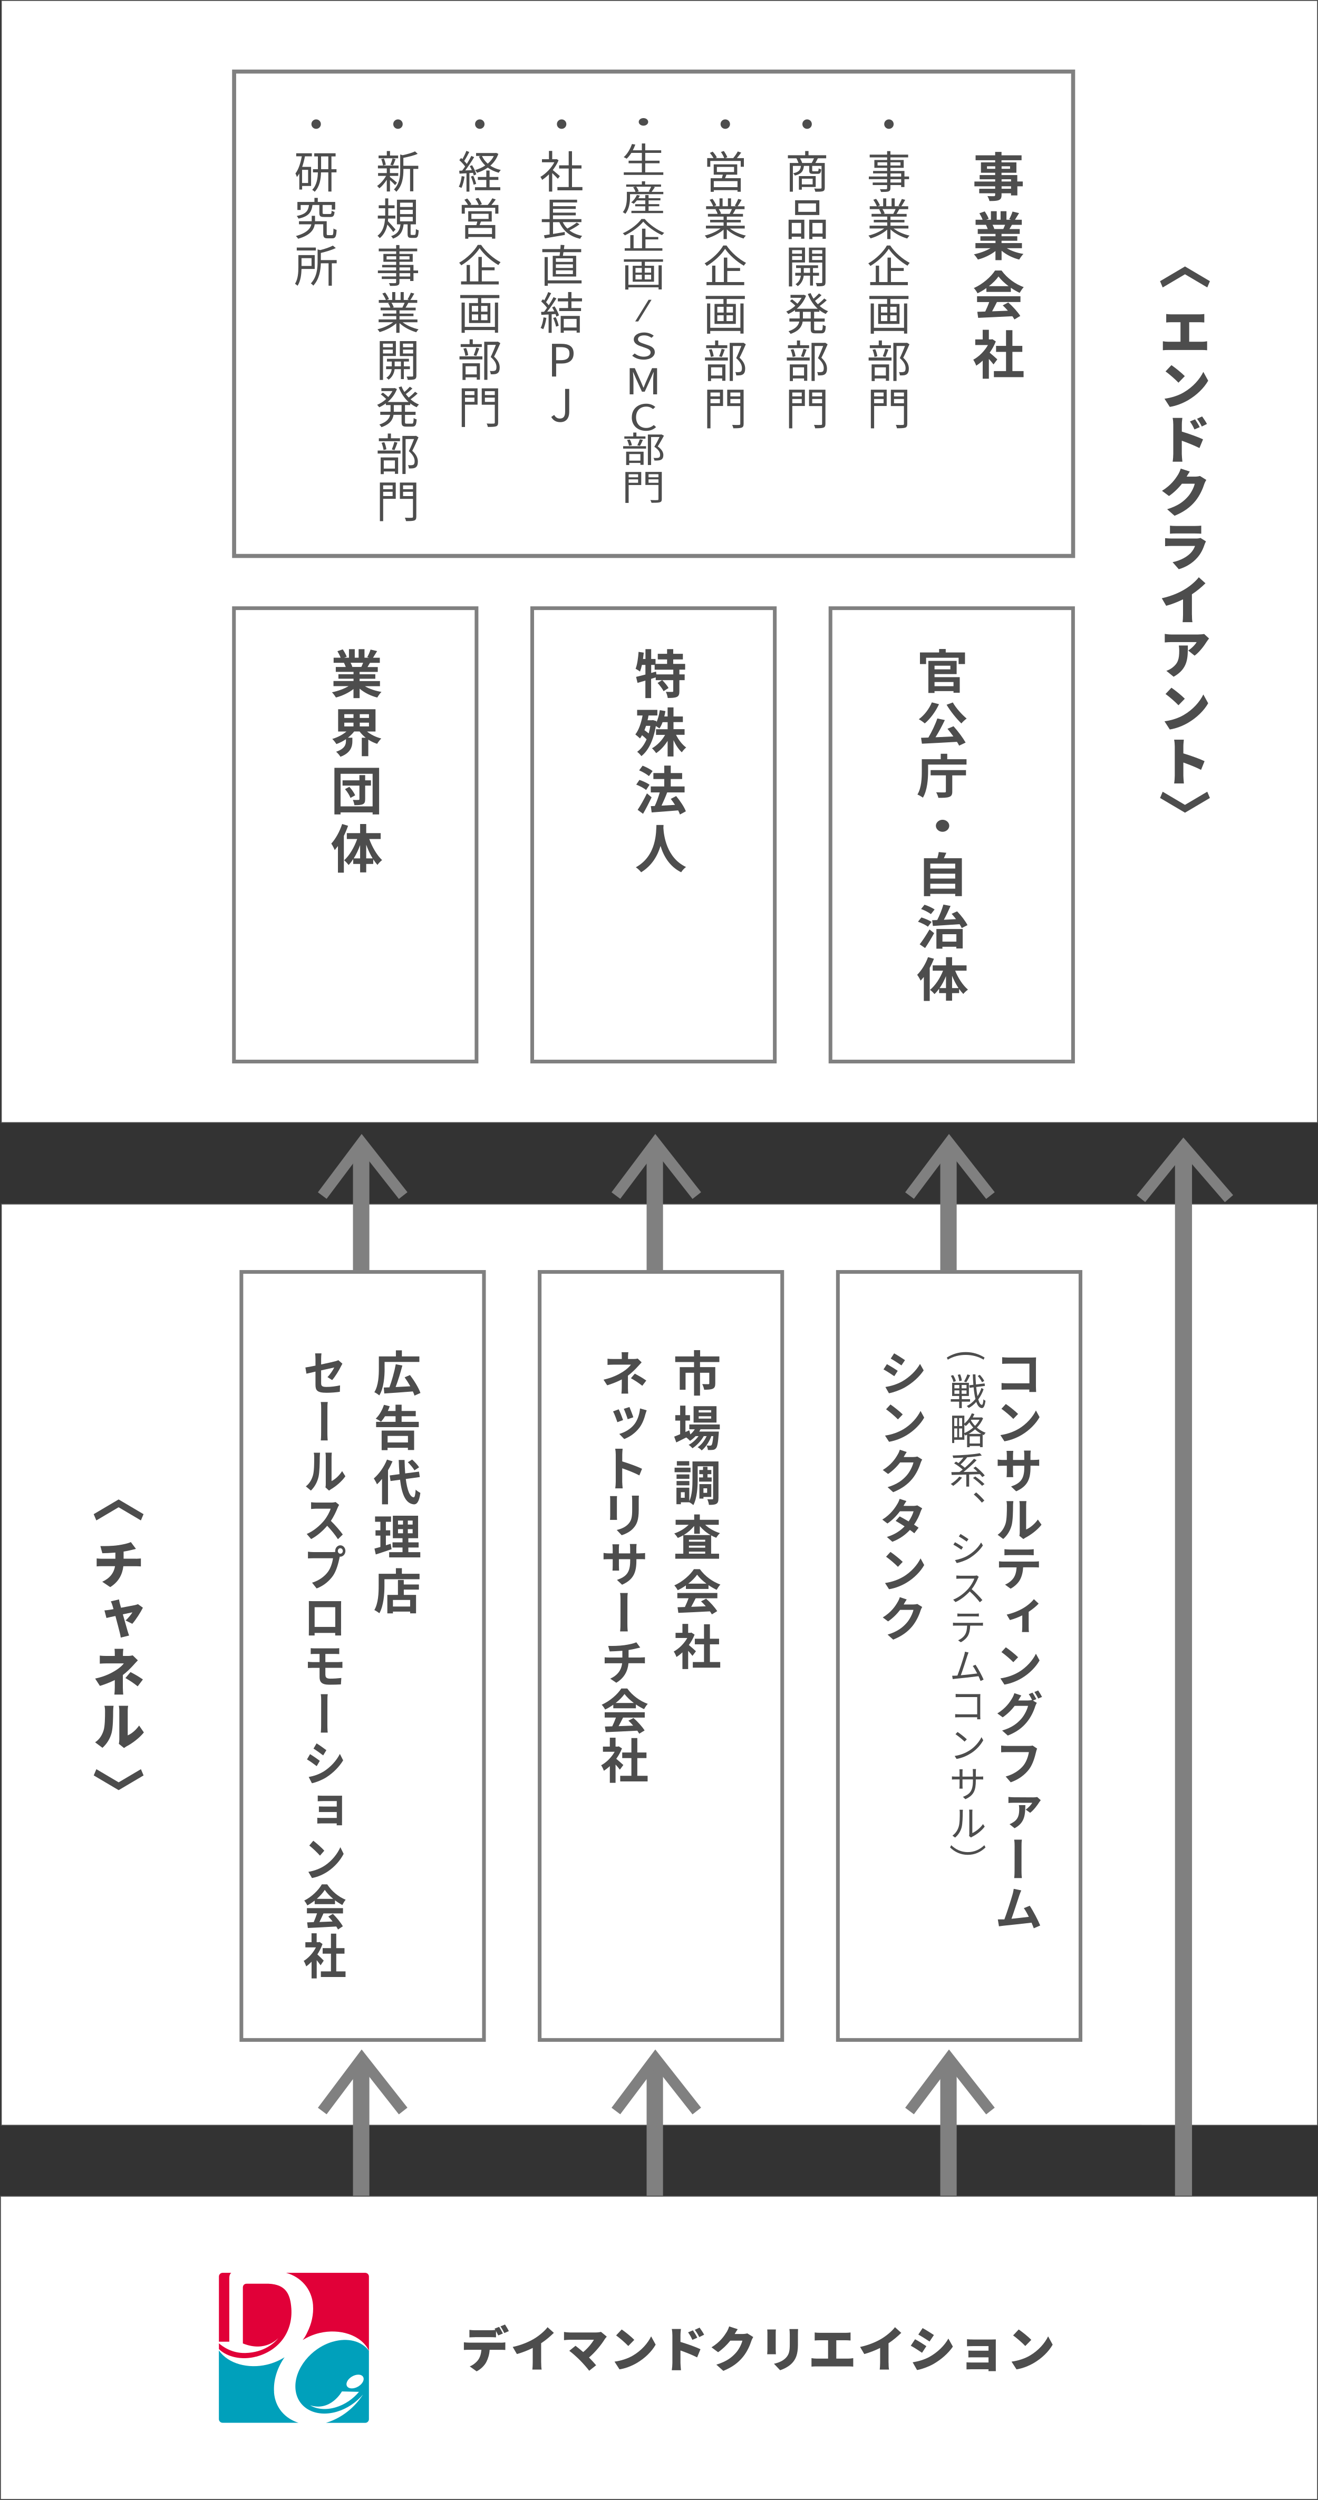 <?xml version="1.0" encoding="UTF-8"?><svg id="_レイヤー_2" xmlns="http://www.w3.org/2000/svg" viewBox="0 0 354.36 672.13"><rect x="0" y="0" width="354.36" height="672.13" fill="#333333" stroke="none"/><defs><style>.cls-1{fill:#fff;}.cls-2{fill:none;stroke:gray;stroke-miterlimit:10;stroke-width:2.93px;}.cls-3{fill:#4d4d4d;}.cls-4{fill:gray;}.cls-5{fill:#00a0bb;}.cls-6{fill:#e10038;}</style></defs><g id="_レイヤー_2-2"><g><rect class="cls-1" x=".35" y="323.72" width="353.88" height="247.69"/><path class="cls-3" d="M354.11,323.84v247.44H.48v-247.44H354.11m.25-.25H.23v247.94H354.36v-247.94h0Z"/></g><g><rect class="cls-1" x=".35" y=".13" width="353.88" height="301.7"/><path class="cls-3" d="M354.11,.25V301.7H.48V.25H354.11m.25-.25H.23V301.95H354.36V0h0Z"/></g><g><rect class="cls-1" x="62.94" y="19.23" width="225.57" height="130.24"/><path class="cls-4" d="M287.98,19.78V148.93H63.49V19.78h224.49m1.08-1.08H62.4V150.02h226.66V18.69h0Z"/></g><g><path class="cls-3" d="M312.6,77.28l-.7-1.68,6.7-3.96,6.7,3.96-.71,1.68-5.99-3.54-5.99,3.54Z"/><path class="cls-3" d="M323.18,91.88c.54,0,1.02-.07,1.37-.13v2.42c-.4-.06-1.02-.07-1.37-.07h-9.09c-.44,0-.96,.01-1.44,.07v-2.42c.45,.08,.99,.13,1.44,.13h3.3v-5.25h-2.44c-.42,0-1.03,.03-1.4,.07v-2.28c.37,.06,.97,.1,1.4,.1h7.49c.42,0,.93-.04,1.35-.1v2.28c-.44-.04-.94-.07-1.35-.07h-2.71v5.25h3.45Z"/><path class="cls-3" d="M318.24,105.51c2.5-1.44,4.36-3.58,5.29-5.53l1.3,2.37c-1.1,1.96-3.07,3.88-5.37,5.23-1.41,.83-3.21,1.55-4.95,1.82l-1.42-2.2c2.03-.28,3.81-.9,5.16-1.69Zm.31-4.38l-1.71,1.76c-.73-.8-2.48-2.33-3.47-3.03l1.58-1.69c.96,.65,2.76,2.09,3.6,2.96Z"/><path class="cls-3" d="M317.74,116.04c1.86,.54,4.55,1.52,5.71,2.09l-.96,2.33c-1.4-.7-3.29-1.45-4.75-1.97v3.55c0,.38,.08,1.47,.16,2.09h-2.62c.1-.59,.17-1.52,.17-2.09v-7.88c0-.56-.06-1.28-.17-1.8h2.61c-.06,.52-.14,1.13-.14,1.8v1.89Zm3.4-.58c-.44-.96-.68-1.38-1.21-2.14l1.38-.58c.41,.62,.96,1.47,1.25,2.1l-1.42,.62Zm1.97-.8c-.48-.96-.73-1.34-1.28-2.07l1.37-.63c.44,.59,1,1.42,1.3,2.03l-1.38,.68Z"/><path class="cls-3" d="M324.33,129.02c-.18,.3-.41,.72-.55,1.13-.37,1.16-1.11,2.97-2.38,4.54-1.34,1.64-3.02,2.91-5.61,3.98l-1.99-1.76c2.99-.92,4.43-2.09,5.6-3.41,.87-.96,1.64-2.55,1.82-3.45h-3.44c-.96,1.23-2.2,2.42-3.48,3.31l-1.88-1.4c2.44-1.51,3.57-3.17,4.3-4.33,.24-.39,.58-1.1,.73-1.65l2.44,.8c-.31,.45-.65,1-.85,1.37h2.21c.45,0,1.02-.07,1.37-.18l1.71,1.06Z"/><path class="cls-3" d="M324.24,145.56c-.11,.21-.25,.49-.31,.66-.45,1.33-1.03,2.62-2.06,3.76-1.37,1.54-3.16,2.55-4.94,3.06l-1.66-1.89c2.14-.46,3.75-1.37,4.75-2.37,.68-.68,1.04-1.37,1.28-2h-6.29c-.35,0-1.13,.01-1.76,.07v-2.16c.65,.06,1.3,.1,1.76,.1h6.57c.54,0,.94-.07,1.17-.17l1.48,.93Zm-9.67-4.23c.38,.06,1.06,.08,1.54,.08h5.24c.44,0,1.23-.03,1.62-.08v2.16c-.38-.03-1.13-.06-1.65-.06h-5.22c-.47,0-1.13,.01-1.54,.06v-2.16Z"/><path class="cls-3" d="M320.47,165.28c0,.66,.03,1.62,.14,2h-2.65c.06-.37,.11-1.34,.11-2v-4.14c-1.4,.68-3.02,1.34-4.53,1.73l-1.18-2.03c2.47-.52,4.79-1.52,6.34-2.5,1.4-.86,2.82-2.1,3.61-3.14l1.79,1.62c-1.1,1.09-2.31,2.09-3.64,2.96v5.5Z"/><path class="cls-3" d="M325.07,171.67c-.17,.21-.49,.61-.62,.83-.71,1.16-2.03,2.89-3.27,3.78l-1.72-1.38c1.02-.65,1.97-1.69,2.27-2.27h-6.82c-.61,0-1.03,.04-1.75,.1v-2.3c.56,.08,1.14,.16,1.75,.16h7.18c.45,0,1.37-.06,1.66-.14l1.33,1.23Zm-5.7,1.88c0,3.26,.07,6.23-3.83,8.4l-1.95-1.59c.49-.16,1-.4,1.58-.83,1.54-1.17,1.88-2.34,1.88-4.6,0-.48-.03-.87-.11-1.38h2.44Z"/><path class="cls-3" d="M318.24,192.24c2.5-1.44,4.36-3.58,5.29-5.53l1.3,2.37c-1.1,1.96-3.07,3.88-5.37,5.23-1.41,.83-3.21,1.55-4.95,1.82l-1.42-2.2c2.03-.28,3.81-.9,5.16-1.69Zm.31-4.38l-1.71,1.76c-.73-.8-2.48-2.33-3.47-3.03l1.58-1.69c.96,.65,2.76,2.09,3.6,2.96Z"/><path class="cls-3" d="M322.91,206.98c-1.4-.72-3.29-1.45-4.75-1.97v3.54c0,.38,.08,1.47,.14,2.09h-2.62c.1-.59,.17-1.51,.17-2.09v-7.88c0-.55-.06-1.27-.17-1.8h2.61c-.04,.54-.13,1.14-.13,1.8v1.89c1.88,.55,4.54,1.52,5.7,2.09l-.94,2.34Z"/><path class="cls-3" d="M324.59,212.86l.71,1.68-6.7,3.96-6.7-3.96,.7-1.68,5.99,3.54,5.99-3.54Z"/></g><g><path class="cls-3" d="M25.9,408.78l-.71-1.68,6.7-3.96,6.7,3.96-.71,1.68-5.99-3.54-5.99,3.54Z"/><path class="cls-3" d="M36.54,419.09c.3,0,1.03-.06,1.34-.08v2.14c-.41-.03-.89-.06-1.3-.06h-3.41c-.27,2.2-1.25,4.21-3.54,5.62l-2.14-1.44c2.04-.93,3.12-2.35,3.44-4.19h-3.61c-.42,0-.96,.03-1.33,.06v-2.14c.41,.04,.86,.08,1.31,.08h3.72v-1.65c-1.28,.11-2.64,.16-3.51,.17l-.52-1.92c1.07,.01,3.21,.01,4.75-.23,1.47-.21,2.74-.51,3.44-.85l1.37,1.83c-.56,.14-.97,.25-1.23,.3-.65,.17-1.35,.31-2.09,.42v1.92h3.3Z"/><path class="cls-3" d="M33.77,435.66c.71-.59,1.55-1.68,1.83-2.17-.32,.06-1.37,.28-2.57,.54,.49,1.76,1.03,3.65,1.27,4.46,.07,.24,.3,.96,.41,1.24l-2.24,.55c-.06-.41-.17-.92-.27-1.33-.2-.82-.7-2.74-1.17-4.48-1.04,.23-1.97,.42-2.41,.54l-.54-2.04c.46-.04,.93-.07,1.41-.16,.17-.03,.55-.08,1.03-.18-.11-.4-.21-.73-.3-1.02-.11-.37-.25-.73-.42-1.07l2.2-.52c.06,.37,.13,.78,.23,1.13l.31,1.11c1.52-.28,3.14-.61,3.76-.72,.27-.06,.58-.16,.79-.25l1.33,.96c-.61,1.23-1.88,3.23-2.85,4.33l-1.8-.9Z"/><path class="cls-3" d="M33.03,453.71c0,.58,.06,1.47,.1,1.89h-2.38c.06-.37,.11-1.31,.11-1.89v-2.02c-1.25,.63-2.68,1.18-4,1.58l-1.28-1.97c2.69-.56,4.5-1.54,5.65-2.28,.97-.62,1.69-1.28,2.06-1.8h-4.58c-.52,0-1.42,.03-1.88,.07v-2.17c.58,.08,1.34,.1,1.83,.1h2.2v-.61c0-.46-.01-.96-.07-1.31h2.37c-.04,.34-.1,.86-.1,1.31v.61h1.31c.49,0,.93-.06,1.31-.16l1.38,1.34c-.41,.42-.9,.96-1.24,1.34-.72,.79-1.71,1.79-2.79,2.61v3.37Zm2.06-4.16c1.27,.68,1.97,1.06,3.33,1.99l-1.4,1.85c-1.21-.97-2.16-1.57-3.3-2.23l1.37-1.61Z"/><path class="cls-3" d="M25.59,468.43c1.27-.86,1.89-2.04,2.24-3.13,.39-1.13,.41-3.54,.41-5.26,0-.65-.06-1.06-.16-1.42h2.45s-.11,.73-.11,1.4c0,1.69-.04,4.44-.4,5.84-.42,1.61-1.27,2.97-2.47,4.06l-1.97-1.48Zm6.36,.41c.07-.3,.13-.72,.13-1.14v-7.8c0-.68-.13-1.28-.13-1.28h2.5s-.11,.62-.11,1.3v6.65c1.03-.42,2.21-1.42,3.06-2.64l1.28,1.85c-1.11,1.42-3.13,2.96-4.67,3.75-.31,.17-.47,.31-.66,.45l-1.4-1.14Z"/><path class="cls-3" d="M37.89,475.66l.71,1.68-6.7,3.96-6.7-3.96,.71-1.68,5.99,3.54,5.99-3.54Z"/></g><g><path class="cls-3" d="M275,50.09h-1.47v2.45h-1.71v-.58h-2.54v.44c0,.83-.2,1.17-.75,1.41-.54,.21-1.3,.24-2.5,.24-.08-.4-.34-.97-.55-1.33,.68,.03,1.51,.03,1.73,.03,.27-.01,.35-.1,.35-.35v-.44h-4.29v-1.21h4.29v-.66h-5.58v-1.28h5.58v-.61h-4.17v-1.13h4.17v-.62h-3.82v-2.79h3.82v-.58h-5.26v-1.32h5.26v-.92h1.71v.92h5.39v1.32h-5.39v.58h4v2.79h-4v.62h4.24v1.73h1.47v1.28Zm-7.42-4.7v-.68h-2.21v.68h2.21Zm1.71-.68v.68h2.28v-.68h-2.28Zm0,4.09h2.54v-.61h-2.54v.61Zm2.54,1.28h-2.54v.66h2.54v-.66Z"/><path class="cls-3" d="M270.69,66.73c1.2,.73,2.83,1.28,4.47,1.54-.38,.37-.87,1.07-1.13,1.52-1.73-.44-3.44-1.28-4.74-2.38v2.54h-1.65v-2.45c-1.31,1.03-3.05,1.85-4.72,2.28-.24-.41-.72-1.06-1.07-1.4,1.58-.32,3.24-.92,4.46-1.65h-4.05v-1.38h5.39v-.62h-4.06v-1.21h4.06v-.63h-4.77v-1.31h2.68c-.11-.35-.3-.78-.48-1.1l.17-.03h-2.95v-1.37h1.89c-.2-.54-.56-1.21-.87-1.75l1.44-.49c.41,.61,.87,1.44,1.07,1.99l-.69,.25h1.28v-2.3h1.56v2.3h1.04v-2.3h1.58v2.3h1.25l-.51-.16c.34-.58,.69-1.42,.89-2.04l1.76,.42c-.4,.65-.78,1.28-1.1,1.78h1.83v1.37h-2.65c-.23,.41-.45,.79-.66,1.13h2.76v1.31h-4.89v.63h4.23v1.21h-4.23v.62h5.48v1.38h-4.09Zm-3.83-6.29c.2,.37,.38,.78,.48,1.09l-.24,.04h2.64c.17-.34,.34-.75,.49-1.13h-3.37Z"/><path class="cls-3" d="M265.2,77.45c-.75,.54-1.57,1.02-2.38,1.41-.2-.41-.63-1.04-.99-1.41,2.41-1.06,4.64-3.06,5.7-4.72h1.75c1.49,2.07,3.74,3.68,5.96,4.47-.42,.44-.79,1.04-1.09,1.54-.78-.37-1.59-.83-2.37-1.37v1.11h-6.58v-1.03Zm-2.5,2.2h11.66v1.55h-6.32c-.41,.83-.87,1.71-1.3,2.5,1.35-.04,2.81-.1,4.24-.16-.44-.51-.92-1.01-1.38-1.44l1.48-.78c1.25,1.1,2.57,2.57,3.23,3.62l-1.57,.95c-.14-.27-.34-.56-.56-.87-3.31,.18-6.8,.32-9.19,.44l-.23-1.63,2.13-.07c.38-.79,.78-1.72,1.07-2.55h-3.27v-1.55Zm8.47-2.71c-1.09-.82-2.06-1.73-2.71-2.61-.61,.86-1.51,1.78-2.58,2.61h5.29Z"/><path class="cls-3" d="M267.12,97.98c-.3-.39-.78-.96-1.25-1.48v5.32h-1.66v-4.86c-.56,.52-1.16,.99-1.75,1.35-.14-.45-.54-1.27-.79-1.59,1.54-.83,3.02-2.31,3.95-3.95h-3.41v-1.51h2v-2.59h1.66v2.59h.63l.3-.07,.94,.61c-.42,1.07-.99,2.09-1.66,3.02,.68,.55,1.76,1.52,2.06,1.8l-1.02,1.37Zm8.08,1.79v1.63h-7.98v-1.63h3.26v-5.16h-2.68v-1.62h2.68v-4.22h1.72v4.22h2.66v1.62h-2.66v5.16h3Z"/></g><g><path class="cls-3" d="M239,32.1c.71,0,1.27,.56,1.27,1.27s-.56,1.27-1.27,1.27-1.27-.56-1.27-1.27,.56-1.27,1.27-1.27Z"/><path class="cls-3" d="M244.41,48.17h-1.24v2.12h-.89v-.54h-2.88v.83c0,.55-.17,.76-.53,.89-.37,.13-1,.14-1.99,.14-.05-.23-.19-.55-.31-.75,.72,.02,1.44,.01,1.64,.01,.23-.01,.3-.08,.3-.29v-.83h-3.87v-.68h3.87v-.9h-4.91v-.71h4.91v-.84h-3.77v-.66h3.77v-.84h-3.43v-2.11h3.43v-.7h-4.68v-.73h4.68v-.96h.89v.96h4.77v.73h-4.77v.7h3.57v2.11h-3.57v.84h3.77v1.5h1.24v.71Zm-5.89-3.67v-.86h-2.58v.86h2.58Zm.89-.86v.86h2.69v-.86h-2.69Zm0,3.83h2.88v-.84h-2.88v.84Zm2.88,.71h-2.88v.9h2.88v-.9Z"/><path class="cls-3" d="M240.25,61.44c1.09,.86,2.75,1.57,4.28,1.9-.2,.19-.48,.54-.6,.79-1.61-.46-3.36-1.35-4.51-2.46v2.61h-.88v-2.55c-1.15,1.04-2.9,1.91-4.47,2.36-.12-.23-.38-.56-.58-.76,1.49-.34,3.15-1.06,4.23-1.9h-3.92v-.75h4.74v-.89h-3.61v-.68h3.61v-.88h-4.21v-.73h2.61c-.11-.36-.35-.84-.59-1.2l.42-.08h-2.93v-.77h1.91c-.17-.48-.59-1.2-.95-1.74l.76-.25c.41,.54,.84,1.28,1.02,1.76l-.61,.23h1.48v-2.12h.83v2.12h1.43v-2.12h.84v2.12h1.45l-.44-.14c.31-.5,.7-1.28,.91-1.82l.91,.24c-.34,.61-.72,1.27-1.06,1.73h1.86v.77h-2.4c-.24,.46-.5,.92-.74,1.28h2.72v.73h-4.34v.88h3.75v.68h-3.75v.89h4.81v.75h-3.98Zm-2.99-5.22c.26,.37,.5,.88,.6,1.2l-.38,.08h2.82l-.12-.04c.2-.35,.44-.84,.61-1.25h-3.53Z"/><path class="cls-3" d="M239.35,66.02c1.25,1.87,3.35,3.69,5.23,4.65-.2,.22-.43,.52-.59,.77-1.87-1.08-3.96-2.91-5.04-4.55-.96,1.55-2.9,3.41-4.94,4.62-.11-.2-.36-.52-.56-.7,2.09-1.17,4.08-3.15,5-4.8h.9Zm.18,9.81h4.56v.83h-10.13v-.83h1.5v-4.41h.89v4.41h2.27v-6.57h.92v2.79h3.44v.8h-3.44v2.97Z"/><path class="cls-3" d="M244.26,79.56v.83h-4.87v1.33h2.45v5.36h-5.73v-5.36h2.4v-1.33h-4.77v-.83h10.53Zm-1.2,2.03h.86v8.1h-.86v-.71h-8.1v.74h-.86v-8.13h.86v6.54h8.1v-6.54Zm-6.2,2.45h1.7v-1.56h-1.7v1.56Zm0,2.29h1.7v-1.57h-1.7v1.57Zm4.2-3.85h-1.72v1.56h1.72v-1.56Zm0,2.28h-1.72v1.57h1.72v-1.57Z"/><path class="cls-3" d="M233.54,96.11h6.16v.82h-6.16v-.82Zm6-2.51h-5.68v-.78h2.4v-1.28h.85v1.28h2.43v.78Zm-5.19,4.37h4.69v4.41h-.86v-.64h-3v.71h-.83v-4.49Zm.77-2c-.06-.53-.28-1.33-.53-1.94l.74-.16c.28,.59,.49,1.4,.55,1.92l-.77,.18Zm.06,2.79v2.21h3v-2.21h-3Zm2.17-2.94c.23-.55,.53-1.44,.67-2.04l.84,.2c-.25,.7-.54,1.49-.79,2.01l-.72-.18Zm7.16-3.24c-.49,1.13-1.1,2.51-1.67,3.6,1.2,1.1,1.5,2.05,1.51,2.9,0,.73-.17,1.28-.59,1.56-.22,.14-.47,.23-.78,.26-.3,.04-.7,.04-1.04,.02-.01-.25-.1-.64-.25-.89,.37,.04,.7,.04,.95,.02,.18-.01,.37-.05,.52-.13,.25-.16,.32-.52,.32-.95,0-.76-.34-1.64-1.55-2.69,.49-1.01,1.02-2.3,1.39-3.26h-2.27v9.4h-.86v-10.24h3.53l.14-.04,.65,.42Z"/><path class="cls-3" d="M238.4,109.15h-3.38v6.01h-.88v-10.39h4.26v4.38Zm-3.38-3.62v1.04h2.54v-1.04h-2.54Zm2.54,2.88v-1.15h-2.54v1.15h2.54Zm6.37,5.53c0,.61-.16,.9-.55,1.04-.42,.14-1.13,.17-2.21,.17-.05-.25-.19-.67-.32-.92,.82,.05,1.63,.04,1.88,.02,.22-.01,.3-.07,.3-.31v-4.77h-3.51v-4.39h4.41v9.16Zm-3.56-8.41v1.04h2.66v-1.04h-2.66Zm2.66,2.89v-1.16h-2.66v1.16h2.66Z"/><path class="cls-3" d="M217,32.1c.71,0,1.27,.56,1.27,1.27s-.56,1.27-1.27,1.27-1.27-.56-1.27-1.27,.56-1.27,1.27-1.27Z"/><path class="cls-3" d="M219.9,42.56c-.23,.46-.47,.9-.68,1.26h2.53v6.63c0,.53-.12,.82-.5,.96-.4,.13-1.06,.14-2.04,.14-.04-.23-.17-.64-.3-.86,.78,.04,1.5,.02,1.71,.01,.2,0,.26-.06,.26-.25v-5.85h-2.51v1.19c0,.24,.05,.26,.35,.26h1.04c.26,0,.31-.08,.35-.79,.13,.12,.46,.23,.68,.28-.08,.96-.3,1.2-.94,1.2h-1.24c-.84,0-1.04-.19-1.04-.94v-1.2h-1.43c-.14,1.44-.68,2.18-2.44,2.6-.07-.18-.28-.48-.43-.62,1.51-.31,1.94-.86,2.06-1.98h-2.15v6.94h-.84v-7.72h2.35c-.13-.38-.36-.89-.56-1.26h-2.29v-.82h4.64v-1.13h.9v1.13h4.75v.82h-2.25Zm-4.32,7.71v.73h-.79v-3.66h4.52v2.93h-3.73Zm2.65-6.45c.2-.35,.46-.85,.62-1.26h-3.74c.24,.41,.46,.91,.56,1.26h2.55Zm-2.65,4.22v1.54h2.91v-1.54h-2.91Z"/><path class="cls-3" d="M212.03,59.07h4.23v5.11h-.88v-.54h-2.51v.65h-.85v-5.22Zm.85,.86v2.84h2.51v-2.84h-2.51Zm7.41-2.12h-6.52v-3.97h6.52v3.97Zm-.9-3.12h-4.76v2.27h4.76v-2.27Zm2.64,4.38v5.13h-.88v-.56h-2.72v.65h-.86v-5.22h4.46Zm-.88,3.71v-2.84h-2.72v2.84h2.72Z"/><path class="cls-3" d="M212.98,70.57v6.44h-.88v-10.45h4.34v4.01h-3.47Zm0-3.32v.97h2.63v-.97h-2.63Zm2.63,2.64v-1.03h-2.63v1.03h2.63Zm2.97,4.22v2.67h-.79v-2.67h-1.7c-.07,.8-.46,2.05-1.61,2.83-.13-.16-.4-.41-.59-.53,1.01-.61,1.34-1.61,1.42-2.3h-1.5v-.76h1.52v-1.29h-1.29v-.73h5.91v.73h-1.37v1.29h1.63v.76h-1.63Zm-.79-.76v-1.29h-1.68v1.29h1.68Zm4.16,2.5c0,.53-.12,.82-.47,.97-.36,.14-.96,.17-1.86,.16-.02-.23-.16-.65-.29-.89,.66,.02,1.31,.02,1.49,.01,.19,0,.25-.07,.25-.26v-5.25h-3.57v-4.02h4.45v9.28Zm-3.6-8.6v.97h2.72v-.97h-2.72Zm2.72,2.65v-1.04h-2.72v1.04h2.72Z"/><path class="cls-3" d="M218.89,83.84v1.79h2.84v.83h-2.84v1.93c0,.37,.07,.44,.48,.44h1.37c.37,0,.43-.24,.48-1.52,.19,.16,.56,.31,.8,.37-.08,1.52-.34,1.94-1.21,1.94h-1.57c-1.01,0-1.27-.26-1.27-1.25v-1.92h-2.16c-.19,1.28-.9,2.51-3.25,3.32-.11-.2-.38-.54-.56-.71,2-.67,2.69-1.62,2.9-2.61h-2.66v-.83h2.76v-1.79h-1.26v-.46c-.58,.43-1.19,.78-1.79,1.06-.12-.19-.38-.5-.55-.67,.83-.34,1.69-.88,2.43-1.56-.36-.38-.95-.89-1.44-1.26l.55-.47c.48,.35,1.07,.82,1.45,1.18,.43-.49,.82-1.02,1.12-1.58h-2.97v-.79h3.42l.16-.04,.59,.29c-.52,1.4-1.43,2.58-2.49,3.48h5.64c-1.16-1.04-2.07-2.42-2.67-3.97l.77-.23c.2,.52,.46,1.03,.76,1.5,.53-.43,1.1-1,1.48-1.42l.67,.48c-.53,.52-1.19,1.09-1.75,1.51,.24,.32,.49,.64,.78,.92,.59-.46,1.28-1.09,1.7-1.55l.67,.47c-.55,.54-1.27,1.12-1.88,1.56,.67,.59,1.43,1.07,2.24,1.39-.19,.17-.47,.52-.61,.74-.61-.26-1.19-.62-1.72-1.04v.46h-1.38Zm-.92,0h-2.09v1.79h2.09v-1.79Z"/><path class="cls-3" d="M211.54,96.11h6.16v.82h-6.16v-.82Zm6-2.51h-5.68v-.78h2.4v-1.28h.85v1.28h2.43v.78Zm-5.19,4.37h4.69v4.41h-.86v-.64h-3v.71h-.83v-4.49Zm.77-2c-.06-.53-.28-1.33-.53-1.94l.74-.16c.28,.59,.49,1.4,.55,1.92l-.77,.18Zm.06,2.79v2.21h3v-2.21h-3Zm2.17-2.94c.23-.55,.53-1.44,.67-2.04l.84,.2c-.25,.7-.54,1.49-.79,2.01l-.72-.18Zm7.16-3.24c-.49,1.13-1.1,2.51-1.67,3.6,1.2,1.1,1.5,2.05,1.51,2.9,0,.73-.17,1.28-.59,1.56-.22,.14-.47,.23-.78,.26-.3,.04-.7,.04-1.04,.02-.01-.25-.1-.64-.25-.89,.37,.04,.7,.04,.95,.02,.18-.01,.37-.05,.52-.13,.25-.16,.32-.52,.32-.95,0-.76-.34-1.64-1.55-2.69,.49-1.01,1.02-2.3,1.39-3.26h-2.27v9.4h-.86v-10.24h3.53l.14-.04,.65,.42Z"/><path class="cls-3" d="M216.4,109.15h-3.38v6.01h-.88v-10.39h4.26v4.38Zm-3.38-3.62v1.04h2.54v-1.04h-2.54Zm2.54,2.88v-1.15h-2.54v1.15h2.54Zm6.37,5.53c0,.61-.16,.9-.55,1.04-.42,.14-1.13,.17-2.21,.17-.05-.25-.19-.67-.32-.92,.82,.05,1.63,.04,1.88,.02,.22-.01,.3-.07,.3-.31v-4.77h-3.51v-4.39h4.41v9.16Zm-3.56-8.41v1.04h2.66v-1.04h-2.66Zm2.66,2.89v-1.16h-2.66v1.16h2.66Z"/><path class="cls-3" d="M195,32.1c.71,0,1.27,.56,1.27,1.27s-.56,1.27-1.27,1.27-1.27-.56-1.27-1.27,.56-1.27,1.27-1.27Z"/><path class="cls-3" d="M200,42.5v2.34h-.85v-1.57h-8.18v1.57h-.83v-2.34h1.69c-.23-.42-.62-.97-.97-1.39l.76-.34c.43,.47,.91,1.13,1.12,1.56l-.36,.17h2.34c-.17-.47-.55-1.14-.89-1.64l.78-.26c.36,.5,.78,1.22,.94,1.68l-.59,.23h2.18c.43-.52,.95-1.26,1.22-1.79l.92,.31c-.36,.5-.78,1.04-1.16,1.48h1.88Zm-4.68,4.45c-.12,.34-.25,.66-.38,.96h4.22v3.65h-.88v-.44h-6.37v.46h-.84v-3.66h3.01c.08-.3,.19-.65,.26-.96h-2.45v-2.77h6.32v2.77h-2.9Zm2.96,1.74h-6.37v1.63h6.37v-1.63Zm-5.54-2.43h4.62v-1.38h-4.62v1.38Z"/><path class="cls-3" d="M196.25,61.44c1.09,.86,2.75,1.57,4.28,1.9-.2,.19-.48,.54-.6,.79-1.61-.46-3.36-1.35-4.51-2.46v2.61h-.88v-2.55c-1.15,1.04-2.9,1.91-4.47,2.36-.12-.23-.38-.56-.58-.76,1.49-.34,3.15-1.06,4.23-1.9h-3.92v-.75h4.74v-.89h-3.61v-.68h3.61v-.88h-4.21v-.73h2.61c-.11-.36-.35-.84-.59-1.2l.42-.08h-2.93v-.77h1.91c-.17-.48-.59-1.2-.95-1.74l.76-.25c.41,.54,.84,1.28,1.02,1.76l-.61,.23h1.48v-2.12h.83v2.12h1.43v-2.12h.84v2.12h1.45l-.44-.14c.31-.5,.7-1.28,.91-1.82l.91,.24c-.34,.61-.72,1.27-1.06,1.73h1.86v.77h-2.4c-.24,.46-.5,.92-.74,1.28h2.72v.73h-4.34v.88h3.75v.68h-3.75v.89h4.81v.75h-3.98Zm-2.99-5.22c.26,.37,.5,.88,.6,1.2l-.38,.08h2.82l-.12-.04c.2-.35,.44-.84,.61-1.25h-3.53Z"/><path class="cls-3" d="M195.35,66.02c1.25,1.87,3.35,3.69,5.23,4.65-.2,.22-.43,.52-.59,.77-1.87-1.08-3.96-2.91-5.04-4.55-.96,1.55-2.9,3.41-4.94,4.62-.11-.2-.36-.52-.56-.7,2.09-1.17,4.08-3.15,5-4.8h.9Zm.18,9.81h4.56v.83h-10.13v-.83h1.5v-4.41h.89v4.41h2.27v-6.57h.92v2.79h3.44v.8h-3.44v2.97Z"/><path class="cls-3" d="M200.26,79.56v.83h-4.87v1.33h2.45v5.36h-5.73v-5.36h2.4v-1.33h-4.77v-.83h10.53Zm-1.2,2.03h.86v8.1h-.86v-.71h-8.1v.74h-.86v-8.13h.86v6.54h8.1v-6.54Zm-6.2,2.45h1.7v-1.56h-1.7v1.56Zm0,2.29h1.7v-1.57h-1.7v1.57Zm4.2-3.85h-1.72v1.56h1.72v-1.56Zm0,2.28h-1.72v1.57h1.72v-1.57Z"/><path class="cls-3" d="M189.54,96.11h6.16v.82h-6.16v-.82Zm6-2.51h-5.68v-.78h2.4v-1.28h.85v1.28h2.43v.78Zm-5.19,4.37h4.69v4.41h-.86v-.64h-3v.71h-.83v-4.49Zm.77-2c-.06-.53-.28-1.33-.53-1.94l.74-.16c.28,.59,.49,1.4,.55,1.92l-.77,.18Zm.06,2.79v2.21h3v-2.21h-3Zm2.17-2.94c.23-.55,.53-1.44,.67-2.04l.84,.2c-.25,.7-.54,1.49-.79,2.01l-.72-.18Zm7.16-3.24c-.49,1.13-1.1,2.51-1.67,3.6,1.2,1.1,1.5,2.05,1.51,2.9,0,.73-.17,1.28-.59,1.56-.22,.14-.47,.23-.78,.26-.3,.04-.7,.04-1.04,.02-.01-.25-.1-.64-.25-.89,.37,.04,.7,.04,.95,.02,.18-.01,.37-.05,.52-.13,.25-.16,.32-.52,.32-.95,0-.76-.34-1.64-1.55-2.69,.49-1.01,1.02-2.3,1.39-3.26h-2.27v9.4h-.86v-10.24h3.53l.14-.04,.65,.42Z"/><path class="cls-3" d="M194.4,109.15h-3.38v6.01h-.88v-10.39h4.26v4.38Zm-3.38-3.62v1.04h2.54v-1.04h-2.54Zm2.54,2.88v-1.15h-2.54v1.15h2.54Zm6.37,5.53c0,.61-.16,.9-.55,1.04-.42,.14-1.13,.17-2.21,.17-.05-.25-.19-.67-.32-.92,.82,.05,1.63,.04,1.88,.02,.22-.01,.3-.07,.3-.31v-4.77h-3.51v-4.39h4.41v9.16Zm-3.56-8.41v1.04h2.66v-1.04h-2.66Zm2.66,2.89v-1.16h-2.66v1.16h2.66Z"/><path class="cls-3" d="M173,31.75c.71,0,1.27,.45,1.27,1.02s-.56,1.02-1.27,1.02-1.27-.45-1.27-1.02,.56-1.02,1.27-1.02Z"/><path class="cls-3" d="M178.34,46.33v.69h-10.63v-.69h4.86v-2.44h-3.56v-.69h3.56v-2.09h-2.82c-.38,.6-.8,1.13-1.26,1.56-.17-.12-.56-.33-.8-.42,.98-.84,1.75-2.17,2.22-3.53l.9,.15c-.19,.53-.41,1.05-.67,1.54h2.43v-1.84h.91v1.84h4.29v.7h-4.29v2.09h3.85v.69h-3.85v2.44h4.86Z"/><path class="cls-3" d="M178.34,51.58v.63h-8.95v.85c0,1.26-.2,3.14-1.26,4.42-.13-.12-.5-.37-.68-.45,.97-1.19,1.09-2.83,1.09-3.96v-1.49h2.33c-.11-.36-.36-.85-.64-1.24l.61-.13h-2.48v-.61h4.21v-.86h.88v.86h4.28v.61h-2.09l.44,.09c-.3,.45-.62,.93-.9,1.29h3.15Zm-3.96,5.1h3.9v.61h-8.52v-.61h3.73v-1.21h-2.71v-.58h2.71v-1.01h-2.25c-.26,.34-.56,.64-.85,.89-.14-.1-.5-.27-.7-.35,.66-.5,1.22-1.25,1.54-2l.8,.15c-.11,.24-.24,.49-.4,.72h1.86v-.85h.89v.85h3.18v.58h-3.18v1.01h2.87v.58h-2.87v1.21Zm-3.32-6.47c.31,.39,.58,.9,.66,1.25l-.54,.12h3.66l-.42-.12c.22-.36,.49-.87,.65-1.26h-4.01Z"/><path class="cls-3" d="M173.35,58.89c1.25,1.5,3.35,2.96,5.23,3.72-.2,.17-.43,.41-.59,.61-1.87-.86-3.96-2.33-5.04-3.64-.96,1.24-2.9,2.73-4.94,3.7-.11-.16-.36-.41-.56-.56,2.09-.94,4.08-2.52,5-3.84h.9Zm.18,7.85h4.56v.66h-10.13v-.66h1.5v-3.53h.89v3.53h2.27v-5.26h.92v2.24h3.44v.64h-3.44v2.38Z"/><path class="cls-3" d="M178.26,69.72v.66h-4.87v1.07h2.45v4.29h-5.73v-4.29h2.4v-1.07h-4.77v-.66h10.53Zm-1.2,1.62h.86v6.48h-.86v-.57h-8.1v.6h-.86v-6.51h.86v5.23h8.1v-5.23Zm-6.2,1.96h1.7v-1.25h-1.7v1.25Zm0,1.83h1.7v-1.26h-1.7v1.26Zm4.2-3.08h-1.72v1.25h1.72v-1.25Zm0,1.82h-1.72v1.26h1.72v-1.26Z"/><path class="cls-3" d="M174.38,80.6h.79l-3.59,5.83h-.8l3.6-5.83Z"/><path class="cls-3" d="M169.98,95.63l.66-.6c.64,.53,1.52,.87,2.43,.87,1.15,0,1.85-.46,1.85-1.15s-.64-.95-1.46-1.25l-1.27-.44c-.82-.28-1.79-.78-1.79-1.8,0-1.08,1.18-1.87,2.77-1.87,1.04,0,1.97,.36,2.59,.87l-.59,.57c-.54-.4-1.19-.66-2-.66-1,0-1.64,.4-1.64,1.04,0,.68,.77,.94,1.45,1.17l1.26,.43c1.02,.36,1.81,.83,1.81,1.88,0,1.11-1.15,2-2.99,2-1.25,0-2.31-.4-3.08-1.05Z"/><path class="cls-3" d="M169.33,98.98h1.34l1.69,3.76c.2,.49,.41,.98,.62,1.47h.06c.2-.49,.4-.98,.6-1.47l1.68-3.76h1.34v7.04h-1.04v-3.9c0-.61,.08-1.46,.14-2.07h-.05l-.7,1.6-1.67,3.66h-.74l-1.67-3.66-.7-1.6h-.05c.05,.61,.13,1.47,.13,2.07v3.9h-1.01v-7.04Z"/><path class="cls-3" d="M169.87,112.2c0-2.28,1.67-3.66,3.9-3.66,1.07,0,1.91,.42,2.41,.87l-.6,.58c-.46-.39-1.04-.67-1.8-.67-1.67,0-2.77,1.09-2.77,2.85s1.06,2.89,2.73,2.89c.84,0,1.48-.3,2.04-.79l.61,.56c-.7,.64-1.56,1.01-2.7,1.01-2.18,0-3.83-1.35-3.83-3.64Z"/><path class="cls-3" d="M167.54,119.96h6.16v.65h-6.16v-.65Zm6-2.01h-5.68v-.62h2.4v-1.03h.85v1.03h2.43v.62Zm-5.19,3.49h4.69v3.53h-.86v-.51h-3v.57h-.83v-3.59Zm.77-1.6c-.06-.42-.28-1.06-.53-1.55l.74-.12c.28,.47,.49,1.12,.55,1.54l-.77,.14Zm.06,2.24v1.77h3v-1.77h-3Zm2.17-2.35c.23-.44,.53-1.15,.67-1.63l.84,.16c-.25,.56-.54,1.19-.79,1.61l-.72-.14Zm7.16-2.59c-.49,.9-1.1,2.01-1.67,2.88,1.2,.88,1.5,1.64,1.51,2.32,0,.58-.17,1.03-.59,1.25-.22,.12-.47,.18-.78,.21-.3,.03-.7,.03-1.04,.02-.01-.2-.1-.51-.25-.71,.37,.03,.7,.03,.95,.02,.18,0,.37-.04,.52-.11,.25-.12,.32-.41,.32-.76,0-.6-.34-1.31-1.55-2.15,.49-.81,1.02-1.84,1.39-2.61h-2.27v7.53h-.86v-8.2h3.53l.14-.03,.65,.34Z"/><path class="cls-3" d="M172.4,130.4h-3.38v4.81h-.88v-8.31h4.26v3.5Zm-3.38-2.9v.83h2.54v-.83h-2.54Zm2.54,2.3v-.92h-2.54v.92h2.54Zm6.37,4.42c0,.49-.16,.72-.55,.83-.42,.12-1.13,.13-2.21,.13-.05-.2-.19-.54-.32-.74,.82,.04,1.63,.03,1.88,.02,.22,0,.3-.06,.3-.25v-3.82h-3.51v-3.51h4.41v7.33Zm-3.56-6.73v.83h2.66v-.83h-2.66Zm2.66,2.31v-.93h-2.66v.93h2.66Z"/><path class="cls-3" d="M151,32.1c.71,0,1.27,.56,1.27,1.27s-.56,1.27-1.27,1.27-1.27-.56-1.27-1.27,.56-1.27,1.27-1.27Z"/><path class="cls-3" d="M149.98,48.06c-.31-.35-.97-1.02-1.51-1.52v4.97h-.88v-4.64c-.6,.59-1.22,1.09-1.83,1.49-.1-.23-.32-.64-.47-.8,1.43-.83,2.93-2.34,3.75-3.93h-3.33v-.82h1.88v-2.23h.88v2.23h1.04l.16-.04,.5,.33c-.37,.92-.92,1.81-1.55,2.62,.55,.44,1.61,1.37,1.91,1.63l-.55,.72Zm6.61,2.23v.88h-6.72v-.88h3.03v-4.98h-2.57v-.86h2.57v-3.8h.89v3.8h2.55v.86h-2.55v4.98h2.79Z"/><path class="cls-3" d="M155.8,60.31c-.79,.59-1.82,1.2-2.7,1.63,.91,.71,2.05,1.2,3.42,1.48-.19,.17-.44,.54-.55,.78-2.75-.64-4.57-2.13-5.58-4.47h-1.7v3.17c1-.17,2.09-.35,3.14-.53l.04,.79c-1.91,.34-3.96,.68-5.39,.92l-.23-.82c.43-.06,.96-.14,1.52-.23v-3.31h-2.1v-.8h2.1v-5.23h7.39v.75h-6.48v1h6.12v.73h-6.12v1h6.12v.73h-6.12v1.02h7.64v.8h-5.02c.31,.65,.72,1.22,1.24,1.73,.85-.47,1.91-1.1,2.53-1.62l.73,.48Z"/><path class="cls-3" d="M150.44,68.77c.05-.3,.1-.62,.13-.97h-4.77v-.83h4.86c.04-.41,.06-.8,.07-1.14l1.02,.07c-.04,.35-.08,.71-.13,1.07h4.64v.83h-4.76c-.05,.35-.11,.67-.16,.97h3.57v5.58h-6.3v-5.58h1.82Zm5.92,7.42h-9.08v.64h-.86v-7.72h.86v6.27h9.08v.82Zm-2.33-6.74h-4.57v.96h4.57v-.96Zm0,1.61h-4.57v.97h4.57v-.97Zm0,1.62h-4.57v1.01h4.57v-1.01Z"/><path class="cls-3" d="M146.9,85.47c-.17,1.13-.46,2.28-.85,3.05-.14-.11-.5-.28-.7-.34,.4-.73,.65-1.8,.78-2.85l.77,.14Zm2.2-3.11c.5,.77,1.02,1.79,1.19,2.43l-.71,.34c-.05-.2-.12-.43-.23-.7l-1.03,.07v4.99h-.82v-4.94c-.72,.04-1.38,.07-1.95,.1l-.07-.8c.24,0,.52-.01,.79-.02,.26-.31,.54-.68,.8-1.07-.36-.54-1.01-1.22-1.57-1.73l.46-.58c.12,.1,.24,.2,.36,.31,.4-.67,.82-1.57,1.07-2.23l.79,.3c-.41,.8-.91,1.76-1.37,2.41,.29,.29,.54,.58,.73,.83,.49-.76,.95-1.54,1.28-2.18l.77,.34c-.7,1.13-1.64,2.54-2.48,3.56,.6-.02,1.26-.05,1.92-.08-.18-.36-.38-.73-.59-1.06l.66-.29Zm.31,2.92c.35,.73,.7,1.68,.8,2.3l-.71,.24c-.11-.62-.44-1.58-.77-2.33l.67-.22Zm4.23-4.25v1.8h2.58v.8h-5.87v-.8h2.39v-1.8h-2.76v-.82h2.76v-1.69h.9v1.69h2.84v.82h-2.84Zm-2.9,3.91h5.15v4.49h-.86v-.56h-3.45v.6h-.83v-4.52Zm.83,.8v2.31h3.45v-2.31h-3.45Z"/><path class="cls-3" d="M148.41,92.44h2.51c1.98,0,3.3,.66,3.3,2.58s-1.32,2.72-3.24,2.72h-1.45v3.49h-1.12v-8.79Zm2.42,4.4c1.55,0,2.28-.56,2.28-1.82s-.78-1.68-2.33-1.68h-1.26v3.5h1.31Z"/><path class="cls-3" d="M148.21,112.11l.79-.56c.4,.7,.89,.98,1.52,.98,.95,0,1.42-.54,1.42-1.87v-6.1h1.1v6.21c0,1.51-.7,2.73-2.41,2.73-1.12,0-1.91-.48-2.42-1.39Z"/><path class="cls-3" d="M129,32.1c.71,0,1.27,.56,1.27,1.27s-.56,1.27-1.27,1.27-1.27-.56-1.27-1.27,.56-1.27,1.27-1.27Z"/><path class="cls-3" d="M124.9,47.49c-.17,1.13-.46,2.28-.85,3.05-.14-.11-.5-.28-.7-.34,.4-.73,.65-1.8,.78-2.85l.77,.14Zm1.31-.96v4.99h-.79v-4.94c-.68,.04-1.33,.07-1.88,.11l-.07-.79,.79-.04c.25-.32,.53-.71,.79-1.1-.37-.54-1-1.21-1.55-1.7l.46-.58c.12,.1,.23,.2,.35,.31,.41-.67,.83-1.57,1.08-2.23l.78,.31c-.41,.79-.91,1.74-1.36,2.41,.26,.26,.5,.54,.7,.78,.47-.74,.9-1.51,1.21-2.15l.76,.34c-.68,1.14-1.6,2.54-2.39,3.57l1.77-.07c-.17-.37-.36-.76-.56-1.08l.62-.25c.49,.77,.97,1.8,1.13,2.45l-.67,.3c-.05-.2-.12-.44-.22-.7l-.95,.06Zm1.04,.73c.32,.68,.65,1.6,.77,2.18l-.68,.23c-.12-.6-.42-1.5-.73-2.2l.65-.22Zm4.37,3.08h2.89v.8h-6.81v-.8h3.05v-1.97h-2.28v-.79h2.28v-1.73h.88v1.73h2.36v.79h-2.36v1.97Zm2.36-8.95c-.47,1.31-1.21,2.34-2.15,3.15,.8,.54,1.75,.94,2.81,1.16-.18,.19-.42,.52-.55,.74-1.1-.3-2.1-.75-2.94-1.38-.86,.61-1.86,1.07-2.89,1.4-.12-.23-.34-.55-.52-.73,.97-.28,1.91-.68,2.72-1.24-.71-.67-1.28-1.48-1.7-2.4l.48-.16h-1.24v-.79h5.21l.17-.04,.6,.26Zm-4.39,.56c.36,.78,.89,1.48,1.55,2.05,.67-.58,1.24-1.26,1.63-2.05h-3.18Z"/><path class="cls-3" d="M134,55.1v2.34h-.85v-1.57h-8.18v1.57h-.83v-2.34h1.69c-.23-.42-.62-.97-.97-1.39l.76-.34c.43,.47,.91,1.13,1.12,1.56l-.36,.17h2.34c-.17-.47-.55-1.14-.89-1.64l.78-.26c.36,.5,.78,1.22,.94,1.68l-.59,.23h2.18c.43-.52,.95-1.26,1.22-1.79l.92,.31c-.36,.5-.78,1.04-1.16,1.48h1.88Zm-4.68,4.45c-.12,.34-.25,.66-.38,.96h4.22v3.65h-.88v-.44h-6.37v.46h-.84v-3.66h3.01c.08-.3,.19-.65,.26-.96h-2.45v-2.77h6.32v2.77h-2.9Zm2.96,1.74h-6.37v1.63h6.37v-1.63Zm-5.54-2.43h4.62v-1.38h-4.62v1.38Z"/><path class="cls-3" d="M129.35,65.84c1.25,1.87,3.35,3.69,5.23,4.65-.2,.22-.43,.52-.59,.77-1.87-1.08-3.96-2.91-5.04-4.54-.96,1.55-2.9,3.41-4.94,4.62-.11-.2-.36-.52-.56-.7,2.09-1.18,4.08-3.15,5-4.8h.9Zm.18,9.81h4.56v.83h-10.13v-.83h1.5v-4.41h.89v4.41h2.27v-6.57h.92v2.79h3.44v.8h-3.44v2.97Z"/><path class="cls-3" d="M134.26,79.32v.83h-4.87v1.33h2.45v5.36h-5.73v-5.36h2.4v-1.33h-4.77v-.83h10.53Zm-1.2,2.03h.86v8.1h-.86v-.71h-8.1v.74h-.86v-8.13h.86v6.54h8.1v-6.54Zm-6.2,2.45h1.7v-1.56h-1.7v1.56Zm0,2.29h1.7v-1.57h-1.7v1.57Zm4.2-3.85h-1.72v1.56h1.72v-1.56Zm0,2.28h-1.72v1.57h1.72v-1.57Z"/><path class="cls-3" d="M123.54,95.81h6.16v.82h-6.16v-.82Zm6-2.51h-5.68v-.78h2.4v-1.28h.85v1.28h2.43v.78Zm-5.19,4.37h4.69v4.41h-.86v-.64h-3v.71h-.83v-4.49Zm.77-2c-.06-.53-.28-1.33-.53-1.94l.74-.16c.28,.59,.49,1.4,.55,1.92l-.77,.18Zm.06,2.79v2.21h3v-2.21h-3Zm2.17-2.94c.23-.55,.53-1.44,.67-2.04l.84,.2c-.25,.7-.54,1.49-.79,2.02l-.72-.18Zm7.16-3.24c-.49,1.13-1.1,2.51-1.67,3.6,1.2,1.1,1.5,2.05,1.51,2.9,0,.73-.17,1.28-.59,1.56-.22,.14-.47,.23-.78,.26-.3,.04-.7,.04-1.04,.02-.01-.25-.1-.64-.25-.89,.37,.04,.7,.04,.95,.02,.18-.01,.37-.05,.52-.13,.25-.16,.32-.52,.32-.95,0-.76-.34-1.64-1.55-2.69,.49-1.01,1.02-2.3,1.39-3.26h-2.27v9.4h-.86v-10.24h3.53l.14-.04,.65,.42Z"/><path class="cls-3" d="M128.4,108.79h-3.38v6.01h-.88v-10.39h4.26v4.38Zm-3.38-3.62v1.04h2.54v-1.04h-2.54Zm2.54,2.88v-1.15h-2.54v1.15h2.54Zm6.37,5.53c0,.61-.16,.9-.55,1.04-.42,.14-1.13,.17-2.21,.17-.05-.25-.19-.67-.32-.92,.82,.05,1.63,.04,1.88,.02,.22-.01,.3-.07,.3-.31v-4.77h-3.51v-4.39h4.41v9.16Zm-3.56-8.41v1.04h2.66v-1.04h-2.66Zm2.66,2.89v-1.16h-2.66v1.16h2.66Z"/><path class="cls-3" d="M107,32.1c.71,0,1.27,.56,1.27,1.27s-.56,1.27-1.27,1.27-1.27-.56-1.27-1.27,.56-1.27,1.27-1.27Z"/><path class="cls-3" d="M106.22,49.77c-.25-.3-.86-.89-1.37-1.34v3.05h-.86v-3.15c-.59,.92-1.33,1.79-2,2.31-.14-.2-.41-.49-.6-.65,.86-.56,1.81-1.64,2.41-2.7h-2.15v-.76h2.34v-1.26h-2.38v-.76h5.56v.76h-2.33v1.26h2.23v.76h-2.23v.29c.46,.34,1.62,1.28,1.9,1.54l-.53,.66Zm.82-7.22h-5.25v-.74h2.21v-1.21h.86v1.21h2.18v.74Zm-4.07,1.96c-.05-.47-.24-1.19-.47-1.73l.7-.18c.25,.54,.46,1.25,.52,1.7l-.74,.2Zm1.97-.19c.22-.48,.49-1.22,.6-1.74l.82,.19c-.23,.6-.47,1.27-.7,1.7l-.72-.16Zm7.53,1.09h-1.34v6.02h-.88v-6.02h-1.79v.3c0,1.79-.23,4.19-1.91,5.85-.11-.19-.43-.5-.64-.62,1.52-1.49,1.69-3.56,1.69-5.24v-4.17l.65,.2c1.22-.26,2.57-.65,3.33-1.03l.72,.66c-1.02,.46-2.52,.82-3.85,1.08v2.13h4.01v.84Z"/><path class="cls-3" d="M105.72,62.37c-.3-.46-1.02-1.36-1.57-2-.28,1.36-.85,2.67-2.05,3.66-.11-.19-.4-.49-.6-.65,1.52-1.14,1.92-2.99,2.02-4.62h-1.94v-.8h1.98v-1.97h-1.73v-.79h1.73v-1.86h.83v1.86h1.69v.79h-1.69v1.97h1.91v.8h-1.94c-.01,.23-.04,.47-.06,.7,.5,.5,1.75,1.91,2.05,2.25l-.61,.66Zm5.75,.79c.26,0,.31-.18,.35-1.58,.17,.14,.52,.28,.74,.34-.07,1.63-.29,2.04-1,2.04h-.97c-.83,0-1-.26-1-1.1v-2.54h-1.07c-.22,1.81-.83,3.12-2.87,3.84-.08-.19-.32-.52-.5-.67,1.82-.59,2.34-1.69,2.53-3.17h-.96v-6.63h5.11v6.63h-1.43v2.54c0,.28,.05,.31,.3,.31h.76Zm-3.91-7.51h3.42v-1.16h-3.42v1.16Zm0,1.92h3.42v-1.17h-3.42v1.17Zm0,1.93h3.42v-1.2h-3.42v1.2Z"/><path class="cls-3" d="M112.41,73.43h-1.24v2.12h-.89v-.54h-2.88v.83c0,.55-.17,.76-.53,.89-.37,.13-1,.14-1.99,.14-.05-.23-.19-.55-.31-.75,.72,.02,1.44,.01,1.64,.01,.23-.01,.3-.08,.3-.29v-.83h-3.87v-.68h3.87v-.9h-4.91v-.71h4.91v-.84h-3.77v-.66h3.77v-.84h-3.43v-2.11h3.43v-.7h-4.68v-.73h4.68v-.96h.89v.96h4.77v.73h-4.77v.7h3.57v2.11h-3.57v.84h3.77v1.5h1.24v.71Zm-5.89-3.67v-.86h-2.58v.86h2.58Zm.89-.86v.86h2.69v-.86h-2.69Zm0,3.83h2.88v-.84h-2.88v.84Zm2.88,.71h-2.88v.9h2.88v-.9Z"/><path class="cls-3" d="M108.25,86.64c1.09,.86,2.75,1.57,4.28,1.9-.2,.19-.48,.54-.6,.79-1.61-.46-3.36-1.35-4.51-2.46v2.61h-.88v-2.55c-1.15,1.04-2.9,1.91-4.47,2.36-.12-.23-.38-.56-.58-.76,1.49-.34,3.15-1.06,4.23-1.9h-3.92v-.75h4.74v-.89h-3.61v-.68h3.61v-.88h-4.21v-.73h2.61c-.11-.36-.35-.84-.59-1.2l.42-.08h-2.93v-.77h1.91c-.17-.48-.59-1.2-.95-1.74l.76-.25c.41,.54,.84,1.28,1.02,1.76l-.61,.23h1.48v-2.12h.83v2.12h1.43v-2.12h.84v2.12h1.45l-.44-.14c.31-.5,.7-1.28,.91-1.82l.91,.24c-.34,.61-.72,1.27-1.06,1.73h1.86v.77h-2.4c-.24,.46-.5,.92-.74,1.28h2.72v.73h-4.34v.88h3.75v.68h-3.75v.89h4.81v.75h-3.98Zm-2.99-5.22c.26,.37,.5,.88,.6,1.2l-.38,.08h2.82l-.12-.04c.2-.35,.44-.84,.61-1.25h-3.53Z"/><path class="cls-3" d="M102.98,95.71v6.44h-.88v-10.45h4.34v4.01h-3.47Zm0-3.32v.97h2.63v-.97h-2.63Zm2.63,2.64v-1.03h-2.63v1.03h2.63Zm2.97,4.22v2.67h-.79v-2.67h-1.7c-.07,.8-.46,2.05-1.61,2.83-.13-.16-.4-.41-.59-.53,1.01-.61,1.34-1.61,1.42-2.3h-1.5v-.76h1.52v-1.29h-1.29v-.73h5.91v.73h-1.37v1.29h1.63v.76h-1.63Zm-.79-.76v-1.29h-1.68v1.29h1.68Zm4.16,2.5c0,.53-.12,.82-.47,.97-.36,.14-.96,.17-1.86,.16-.02-.23-.16-.65-.29-.89,.66,.02,1.31,.02,1.49,.01,.19,0,.25-.07,.25-.26v-5.25h-3.57v-4.02h4.45v9.28Zm-3.6-8.6v.97h2.72v-.97h-2.72Zm2.72,2.65v-1.04h-2.72v1.04h2.72Z"/><path class="cls-3" d="M108.89,108.92v1.79h2.84v.83h-2.84v1.93c0,.37,.07,.44,.48,.44h1.37c.37,0,.43-.24,.48-1.52,.19,.16,.56,.31,.8,.37-.08,1.52-.34,1.94-1.21,1.94h-1.57c-1.01,0-1.27-.26-1.27-1.25v-1.92h-2.16c-.19,1.28-.9,2.51-3.25,3.32-.11-.2-.38-.54-.56-.71,2-.67,2.69-1.62,2.9-2.61h-2.66v-.83h2.76v-1.79h-1.26v-.46c-.58,.43-1.19,.78-1.79,1.06-.12-.19-.38-.5-.55-.67,.83-.34,1.69-.88,2.43-1.56-.36-.38-.95-.89-1.44-1.26l.55-.47c.48,.35,1.07,.82,1.45,1.18,.43-.49,.82-1.02,1.12-1.58h-2.97v-.79h3.42l.16-.04,.59,.29c-.52,1.4-1.43,2.58-2.49,3.48h5.64c-1.16-1.04-2.07-2.42-2.67-3.97l.77-.23c.2,.52,.46,1.03,.76,1.5,.53-.43,1.1-1,1.48-1.42l.67,.48c-.53,.52-1.19,1.09-1.75,1.51,.24,.32,.49,.64,.78,.92,.59-.46,1.28-1.09,1.7-1.55l.67,.47c-.55,.54-1.27,1.12-1.88,1.56,.67,.59,1.43,1.07,2.24,1.39-.19,.17-.47,.52-.61,.74-.61-.26-1.19-.62-1.72-1.04v.46h-1.38Zm-.92,0h-2.09v1.79h2.09v-1.79Z"/><path class="cls-3" d="M101.54,121.13h6.16v.82h-6.16v-.82Zm6-2.51h-5.68v-.78h2.4v-1.28h.85v1.28h2.43v.78Zm-5.19,4.37h4.69v4.41h-.86v-.64h-3v.71h-.83v-4.49Zm.77-2c-.06-.53-.28-1.33-.53-1.94l.74-.16c.28,.59,.49,1.4,.55,1.92l-.77,.18Zm.06,2.79v2.21h3v-2.21h-3Zm2.17-2.94c.23-.55,.53-1.44,.67-2.04l.84,.2c-.25,.7-.54,1.49-.79,2.02l-.72-.18Zm7.16-3.24c-.49,1.13-1.1,2.51-1.67,3.6,1.2,1.1,1.5,2.05,1.51,2.9,0,.73-.17,1.28-.59,1.56-.22,.14-.47,.23-.78,.26-.3,.04-.7,.04-1.04,.02-.01-.25-.1-.64-.25-.89,.37,.04,.7,.04,.95,.02,.18-.01,.37-.05,.52-.13,.25-.16,.32-.52,.32-.95,0-.76-.34-1.64-1.55-2.69,.49-1.01,1.02-2.3,1.39-3.26h-2.27v9.4h-.86v-10.24h3.53l.14-.04,.65,.42Z"/><path class="cls-3" d="M106.4,134.11h-3.38v6.01h-.88v-10.39h4.26v4.38Zm-3.38-3.62v1.04h2.54v-1.04h-2.54Zm2.54,2.88v-1.15h-2.54v1.15h2.54Zm6.37,5.53c0,.61-.16,.9-.55,1.04-.42,.14-1.13,.17-2.21,.17-.05-.25-.19-.67-.32-.92,.82,.05,1.63,.04,1.88,.02,.22-.01,.3-.07,.3-.31v-4.77h-3.51v-4.39h4.41v9.16Zm-3.56-8.41v1.04h2.66v-1.04h-2.66Zm2.66,2.89v-1.16h-2.66v1.16h2.66Z"/><path class="cls-3" d="M85,32.1c.71,0,1.27,.56,1.27,1.27s-.56,1.27-1.27,1.27-1.27-.56-1.27-1.27,.56-1.27,1.27-1.27Z"/><path class="cls-3" d="M79.65,41.21h4.2v.82h-1.86c-.19,.98-.44,1.96-.74,2.84h2.39v5.13h-2.41v.96h-.76v-4.33c-.2,.35-.4,.68-.64,.97-.05-.2-.25-.71-.4-.95,.84-1.13,1.39-2.81,1.71-4.63h-1.5v-.82Zm3.19,4.45h-1.62v3.54h1.62v-3.54Zm7.64,.68h-1.36v5.16h-.85v-5.16h-1.96c-.04,1.82-.35,3.81-1.7,5.22-.14-.16-.47-.41-.67-.52,1.22-1.28,1.49-3.09,1.52-4.7h-1.31v-.85h1.32v-3.44h-.98v-.84h5.74v.84h-1.12v3.44h1.36v.85Zm-2.21-.85v-3.44h-1.94v3.44h1.94Z"/><path class="cls-3" d="M89.24,63.22c.32,0,.38-.23,.42-1.79,.19,.17,.59,.31,.84,.38-.08,1.81-.34,2.27-1.16,2.27h-1.25c-.91,0-1.18-.25-1.18-1.24v-2.54h-2.28c-.22,1.43-1.15,2.94-4.47,3.89-.13-.22-.38-.53-.6-.73,2.97-.82,3.9-2.04,4.15-3.15h-3.33v-.83h3.43v-1.46h.89v1.46h3.14v3.37c0,.32,.05,.37,.38,.37h1.02Zm-5.22-8.1c-.28,1.97-1.03,3.08-3.78,3.66-.07-.2-.29-.55-.46-.71,2.46-.47,3.08-1.36,3.3-2.95h-2.24v1.33h-.88v-2.15h4.58v-1.1h.9v1.1h4.68v2.05h-.92v-1.24h-2.46v2.1c0,.29,.07,.33,.5,.33h1.5c.32,0,.4-.12,.42-.91,.19,.14,.54,.28,.79,.34-.1,1.09-.35,1.37-1.13,1.37h-1.68c-1.04,0-1.28-.24-1.28-1.12v-2.11h-1.85Z"/><path class="cls-3" d="M81.07,72.31c-.04,1.45-.24,3.27-1.07,4.52-.13-.14-.5-.43-.68-.54,.82-1.3,.9-3.12,.9-4.47v-3.23h4.4v3.72h-3.55Zm3.85-4.96h-5.13v-.8h5.13v.8Zm-3.85,2.06v2.09h2.69v-2.09h-2.69Zm9.47,1.38h-1.32v6.03h-.88v-6.03h-2.08c-.05,1.87-.41,4.28-2.03,6.01-.13-.19-.44-.49-.66-.6,1.66-1.76,1.82-4.15,1.82-5.96v-3.18l.71,.18c1.27-.32,2.61-.77,3.39-1.21l.79,.66c-1.08,.53-2.61,.98-4.02,1.32v1.92h4.26v.86Z"/></g><g><rect class="cls-1" x="225.28" y="341.97" width="65.22" height="206.49"/><path class="cls-4" d="M290,342.47v205.49h-64.22v-205.49h64.22m1-1h-66.22v207.49h66.22v-207.49h0Z"/></g><g><rect class="cls-1" x="145.09" y="341.97" width="65.22" height="206.49"/><path class="cls-4" d="M209.81,342.47v205.49h-64.22v-205.49h64.22m1-1h-66.22v207.49h66.22v-207.49h0Z"/></g><g><rect class="cls-1" x="64.9" y="341.97" width="65.22" height="206.49"/><path class="cls-4" d="M129.62,342.47v205.49H65.4v-205.49h64.22m1-1H64.4v207.49h66.22v-207.49h0Z"/></g><g><rect class="cls-1" x="223.28" y="163.52" width="65.22" height="121.89"/><path class="cls-4" d="M288,164.02v120.89h-64.22v-120.89h64.22m1-1h-66.22v122.89h66.22v-122.89h0Z"/></g><g><rect class="cls-1" x="143.09" y="163.52" width="65.22" height="121.89"/><path class="cls-4" d="M207.81,164.02v120.89h-64.22v-120.89h64.22m1-1h-66.22v122.89h66.22v-122.89h0Z"/></g><g><rect class="cls-1" x="62.9" y="163.52" width="65.22" height="121.89"/><path class="cls-4" d="M127.62,164.02v120.89H63.4v-120.89H127.62m1-1H62.4v122.89h66.22v-122.89h0Z"/></g><g><path class="cls-3" d="M276.74,374.25c.01-.2,.01-.43,.01-.66h-5.83c-.5,0-1.21,.03-1.64,.08v-1.83c.43,.04,1.02,.08,1.59,.08h5.9v-5.29h-5.74c-.55,0-1.22,.03-1.59,.05v-1.78c.48,.05,1.15,.09,1.57,.09h6.44c.38,0,.9-.03,1.11-.04-.01,.3-.04,.79-.04,1.18v6.61c0,.44,.04,1.12,.06,1.51h-1.85Z"/><path class="cls-3" d="M273.86,384.17c2.17-1.29,3.84-3.24,4.66-4.96l.98,1.8c-.96,1.72-2.67,3.49-4.71,4.72-1.3,.78-2.94,1.48-4.74,1.78l-1.08-1.67c2-.29,3.64-.94,4.89-1.68Zm-.13-4.02l-1.29,1.34c-.68-.72-2.26-2.08-3.19-2.72l1.18-1.29c.87,.59,2.55,1.91,3.29,2.67Z"/><path class="cls-3" d="M277.99,392.51c.66,0,1.05-.04,1.41-.09v1.69c-.27-.03-.74-.04-1.39-.04h-.95v.42c0,3.16-.77,5.09-3.85,6.46l-1.37-1.29c2.47-.86,3.55-1.96,3.55-5.1v-.48h-3.03v1.73c0,.56,.04,1.09,.05,1.34h-1.78c.03-.25,.07-.77,.07-1.34v-1.73h-1.07c-.65,0-1.11,.03-1.39,.05v-1.74c.22,.04,.74,.13,1.39,.13h1.07v-1.28c0-.48-.04-.91-.08-1.16h1.82c-.03,.25-.08,.65-.08,1.16v1.28h3.03v-1.34c0-.53-.04-.95-.08-1.18h1.82c-.03,.25-.08,.65-.08,1.18v1.34h.94Z"/><path class="cls-3" d="M268.23,412.64c1.13-.78,1.76-1.88,2.11-2.96,.36-1.09,.38-3.38,.38-4.92,0-.52-.04-.86-.13-1.17h1.87c0,.05-.09,.62-.09,1.15,0,1.51-.04,4.09-.38,5.36-.38,1.44-1.17,2.71-2.26,3.67l-1.5-1.13Zm5.84,.29c.07-.25,.1-.59,.1-.94v-7.32c0-.57-.09-1.07-.1-1.09h1.9s-.08,.53-.08,1.11v6.53c1.03-.44,2.29-1.44,3.15-2.68l.98,1.39c-1.05,1.39-2.89,2.76-4.33,3.5-.25,.13-.38,.25-.55,.36l-1.07-.87Z"/><path class="cls-3" d="M278.16,419.84c.27,0,.83-.01,1.17-.08v1.67c-.33-.03-.81-.04-1.17-.04h-3.07c-.08,1.31-.35,2.38-.82,3.28-.44,.88-1.43,1.87-2.56,2.46l-1.5-1.09c.91-.35,1.81-1.07,2.32-1.82,.52-.79,.73-1.76,.79-2.82h-3.51c-.38,0-.87,.03-1.22,.05v-1.68c.38,.05,.83,.08,1.22,.08h8.36Zm-6.72-1.74c-.46,0-.99,.03-1.38,.05v-1.64c.4,.05,.94,.09,1.37,.09h5.13c.43,0,.94-.04,1.37-.09v1.64c-.43-.03-.92-.05-1.37-.05h-5.12Z"/><path class="cls-3" d="M279.25,431.15c-.59,.65-1.58,1.48-2.68,2.2v4.06c0,.44,.01,1.13,.09,1.38h-1.89c.04-.25,.08-.94,.08-1.38v-3.1c-1.03,.51-2.25,.98-3.32,1.26l-.87-1.47c1.67-.37,3.23-1.02,4.24-1.61,1.31-.74,2.43-1.71,3.07-2.54l1.28,1.2Z"/><path class="cls-3" d="M273.86,449.58c2.17-1.29,3.84-3.24,4.66-4.96l.98,1.8c-.96,1.72-2.67,3.49-4.71,4.72-1.3,.78-2.94,1.48-4.74,1.78l-1.08-1.67c2-.29,3.64-.94,4.89-1.68Zm-.13-4.02l-1.29,1.34c-.68-.72-2.26-2.08-3.19-2.72l1.18-1.29c.87,.59,2.55,1.91,3.29,2.67Z"/><path class="cls-3" d="M277.72,457.21l1.04,.62c-.16,.25-.33,.6-.43,.92-.34,1.13-1.07,2.84-2.24,4.26-1.2,1.48-2.73,2.66-5.13,3.61l-1.52-1.35c2.62-.78,4.03-1.89,5.15-3.16,.87-.99,1.61-2.53,1.81-3.47h-3.59c-.85,1.12-1.97,2.22-3.22,3.08l-1.44-1.05c2.25-1.38,3.36-3.02,4-4.12,.19-.3,.46-.9,.57-1.33l1.87,.62c-.31,.44-.62,1.02-.78,1.29l-.04,.06h2.56c.39,0,.82-.05,1.11-.14l.07,.04c-.26-.51-.6-1.16-.91-1.59l1-.42c.33,.47,.78,1.28,1.03,1.74l-.91,.39Zm1.41-2.71c.33,.48,.81,1.29,1.03,1.73l-1.02,.44c-.27-.53-.68-1.28-1.03-1.76l1.02-.42Z"/><path class="cls-3" d="M278.85,470.13c-.13,.23-.22,.61-.29,.88-.3,1.25-.82,3.27-1.89,4.69-1.08,1.42-2.72,2.72-4.93,3.49l-1.35-1.56c1.99-.51,3.71-1.65,4.74-2.92,.86-1.07,1.33-2.56,1.5-3.64h-5.95c-.59,0-1.18,.03-1.51,.05v-1.81c.38,.05,1.09,.1,1.51,.1h5.96c.25,0,.65-.01,.99-.1l1.22,.82Z"/><path class="cls-3" d="M279.43,484.51c-.42,.7-1.5,2.17-2.46,2.88l-1.2-.86c.72-.47,1.45-1.3,1.77-1.83-.62,0-4.44-.01-5.08-.01-.42,0-.85,.01-1.33,.06v-1.64c.4,.06,.91,.1,1.33,.1,.64,0,4.83,.03,5.38,.03,.29,0,.83-.04,1.03-.09l.95,.86c-.12,.13-.31,.38-.39,.51Zm-3.75,.82c-.07,2.4-.04,4.7-2.9,6.21l-1.35-1.09c.35-.14,.65-.29,1.04-.55,1.42-.92,1.56-2.17,1.56-3.66,0-.31-.04-.64-.09-.92h1.74Z"/><path class="cls-3" d="M272.68,504.94c.1-.79,.1-1.77,.1-2.28,0-.87,.01-5.17,.01-6.27,0-.44,0-1.21-.12-1.78h2.08c-.1,.57-.1,1.33-.1,1.78,0,1.11-.01,5.4-.01,6.27,0,.38,0,1.48,.1,2.28h-2.07Z"/><path class="cls-3" d="M277.94,518.43c-.16-.43-.36-.95-.6-1.5-2.08,.25-5.96,.66-7.56,.82-.31,.04-.79,.1-1.2,.16l-.3-1.86c.43,0,.99,0,1.41-.01h.35c.73-1.91,1.84-5.41,2.21-6.74,.18-.64,.23-1.04,.3-1.47l2.03,.42c-.17,.38-.36,.85-.55,1.42-.42,1.25-1.46,4.5-2.08,6.21,1.55-.16,3.37-.35,4.66-.52-.44-.91-.92-1.77-1.34-2.33l1.59-.65c.92,1.38,2.23,3.88,2.81,5.31l-1.73,.75Z"/><path class="cls-3" d="M259.64,363.52c1.96,0,3.58,.55,5.07,1.47l-.26,.57c-1.43-.87-3.11-1.28-4.81-1.28s-3.39,.41-4.81,1.28l-.27-.57c1.5-.92,3.11-1.47,5.08-1.47Z"/><path class="cls-3" d="M258.59,376.85v1.74h-.71v-1.74h-2.25v-.67h2.25v-.86h-1.89v-3.54h4.51v3.54h-1.91v.86h2.22v.67h-2.22Zm-2.24-5.28c-.09-.45-.38-1.15-.7-1.67l.61-.2c.33,.5,.64,1.18,.74,1.62l-.65,.25Zm.26,1.7h1.31v-.91h-1.31v.91Zm0,1.47h1.31v-.92h-1.31v.92Zm1.31-3.39c-.03-.44-.21-1.17-.42-1.71l.64-.15c.23,.54,.42,1.25,.45,1.69l-.67,.17Zm1.94,1.01h-1.31v.91h1.31v-.91Zm0,1.46h-1.31v.92h1.31v-.92Zm.99-4.07c-.33,.66-.74,1.42-1.06,1.89l-.59-.21c.31-.51,.7-1.33,.89-1.91l.76,.23Zm3.6,3.75c-.33,.97-.82,1.92-1.43,2.75,.26,.9,.58,1.44,.96,1.47,.22,0,.36-.53,.43-1.51,.13,.16,.43,.34,.55,.4-.2,1.55-.57,1.99-.98,1.97-.65-.03-1.14-.63-1.5-1.66-.6,.68-1.29,1.24-2.03,1.63-.12-.17-.34-.39-.53-.53,.88-.41,1.67-1.07,2.34-1.88-.22-.87-.38-1.94-.5-3.15l-1.08,.14-.09-.68,1.11-.14c-.07-.88-.12-1.82-.15-2.8h.71c.02,.95,.07,1.86,.14,2.72l2.32-.29,.09,.67-2.35,.3c.09,.93,.21,1.77,.35,2.47,.45-.68,.82-1.44,1.06-2.21l.58,.33Zm-.43-1.87c-.19-.48-.69-1.19-1.15-1.7l.56-.3c.46,.5,.98,1.18,1.19,1.64l-.6,.36Z"/><path class="cls-3" d="M264.32,381.29c-.38,.96-.97,1.81-1.67,2.53,.66,.57,1.45,1.07,2.35,1.39-.16,.15-.37,.43-.48,.63-.11-.04-.21-.09-.32-.14v3.38h-.72v-.32h-2.77v.34h-.7v-3.37c-.16,.08-.32,.15-.48,.22-.05-.11-.15-.26-.25-.38v1.52h-2.72v.88h-.57v-7.36h3.29v2.12c.84-.68,1.57-1.67,2-2.74l.7,.19c-.13,.31-.28,.62-.44,.91h2.17l.13-.04,.48,.24Zm-7.76-.04v2.17h.8v-2.17h-.8Zm0,5.18h.8v-2.38h-.8v2.38Zm2.12-5.18h-.81v2.17h.81v-2.17Zm0,5.18v-2.38h-.81v2.38h.81Zm.6-1.13c.82-.34,1.66-.85,2.39-1.49-.42-.46-.77-.94-1.04-1.4-.31,.38-.64,.71-.97,.99-.09-.09-.24-.24-.38-.36v2.26Zm4.57,.22c-.63-.34-1.2-.76-1.7-1.23-.54,.49-1.13,.9-1.74,1.23h3.44Zm-.37,2.58v-1.92h-2.77v1.92h2.77Zm-2.33-6.39l-.11,.16c.27,.49,.65,1,1.11,1.48,.48-.5,.9-1.05,1.2-1.64h-2.2Z"/><path class="cls-3" d="M258.66,397.28c-.64,.82-1.58,1.67-2.38,2.21-.15-.15-.46-.4-.66-.51,.84-.49,1.74-1.24,2.29-1.98l.75,.28Zm5.44-.15c-.16-.23-.39-.5-.66-.79-.95,.03-1.92,.06-2.87,.09v3.26h-.77v-3.24c-1.49,.04-2.87,.07-3.93,.1l-.08-.75c.62,0,1.37-.02,2.18-.03,.28-.2,.56-.42,.86-.66-.58-.55-1.5-1.22-2.3-1.68l.5-.46c.22,.12,.45,.26,.68,.4,.44-.42,.94-.99,1.32-1.49-.93,.05-1.87,.09-2.75,.11,0-.19-.11-.48-.18-.66,2.56-.07,5.62-.28,7.33-.62l.54,.62c-1.12,.22-2.57,.38-4.08,.49l.11,.06c-.51,.63-1.17,1.34-1.74,1.86,.43,.29,.84,.6,1.14,.88,.91-.79,1.82-1.67,2.47-2.42l.7,.38c-1,1.05-2.34,2.26-3.51,3.18,1.19-.02,2.48-.05,3.75-.07-.36-.36-.74-.7-1.1-1l.6-.38c.87,.7,1.94,1.7,2.45,2.38l-.66,.44Zm-1.89-.17c.84,.6,1.93,1.48,2.48,2.05l-.65,.46c-.5-.56-1.57-1.47-2.43-2.1l.6-.41Z"/><path class="cls-3" d="M263.99,404c-.64-.78-1.48-1.62-2.18-2.19l.64-.56c.7,.57,1.59,1.46,2.2,2.18l-.66,.57Z"/><path class="cls-3" d="M258.92,415.96l-.45,.69c-.49-.36-1.55-1.04-2.14-1.35l.43-.66c.59,.31,1.73,1.02,2.16,1.32Zm1.15,2.35c1.63-.94,2.93-2.22,3.71-3.6l.48,.8c-.85,1.32-2.21,2.59-3.78,3.52-.99,.57-2.35,1.03-3.25,1.22l-.46-.8c1.08-.19,2.3-.58,3.3-1.14Zm.31-4.5l-.47,.67c-.46-.36-1.53-1.06-2.11-1.39l.44-.67c.58,.33,1.71,1.08,2.14,1.39Z"/><path class="cls-3" d="M263.15,423.95c-.06,.08-.19,.3-.24,.43-.34,.85-.96,2-1.66,2.89,1.04,.88,2.24,2.15,2.87,2.92l-.68,.6c-.66-.87-1.7-2.02-2.71-2.92-1.06,1.13-2.38,2.21-3.84,2.87l-.62-.66c1.58-.61,3.03-1.79,4.05-2.92,.66-.76,1.38-1.92,1.63-2.73h-3.83c-.35,0-.88,.04-.99,.05v-.89c.13,0,.69,.06,.99,.06h3.79c.32,0,.58-.04,.74-.08l.5,.38Z"/><path class="cls-3" d="M263.51,436.32c.21,0,.53-.02,.77-.05v.82c-.22-.02-.53-.03-.77-.03h-2.67c-.03,1.06-.19,1.96-.58,2.69-.36,.65-1.1,1.36-1.94,1.79l-.72-.53c.76-.32,1.46-.88,1.85-1.51,.43-.68,.54-1.52,.57-2.44h-2.94c-.3,0-.58,0-.86,.03v-.82c.28,.03,.55,.05,.86,.05h6.43Zm-5.21-1.74c-.33,0-.65,.01-.9,.03v-.81c.28,.03,.56,.06,.89,.06h3.98c.28,0,.63-.02,.91-.06v.81c-.29-.02-.63-.03-.91-.03h-3.97Z"/><path class="cls-3" d="M263.63,451.95c-.13-.35-.32-.8-.55-1.29-1.52,.2-4.8,.56-6.12,.68-.24,.02-.52,.06-.81,.1l-.15-.9c.3,0,.63,0,.92-.02,.14-.01,.31-.02,.49-.03,.54-1.35,1.55-4.5,1.82-5.46,.13-.46,.17-.68,.2-.95l.98,.21c-.1,.24-.21,.49-.34,.91-.29,.92-1.26,3.94-1.74,5.21,1.44-.13,3.33-.34,4.4-.48-.4-.78-.83-1.54-1.19-2.02l.74-.33c.69,1.01,1.76,2.99,2.17,4l-.82,.37Z"/><path class="cls-3" d="M262.71,462.25c0-.1,0-.31,.02-.55h-4.81c-.4,0-.84,.02-1.11,.04v-.88c.25,.02,.68,.05,1.09,.05h4.83v-4.64h-4.72c-.36,0-.85,.02-1.07,.03v-.87c.32,.03,.75,.05,1.07,.05h4.84c.24,0,.53,0,.73-.01,0,.21-.03,.52-.03,.75v5.08c0,.36,.03,.8,.04,.95h-.88Z"/><path class="cls-3" d="M260.6,470.67c1.52-.95,2.71-2.41,3.28-3.62l.48,.84c-.67,1.22-1.82,2.56-3.31,3.49-.98,.62-2.22,1.23-3.86,1.53l-.52-.8c1.72-.26,3-.86,3.93-1.44Zm-.66-3.04l-.6,.62c-.5-.5-1.71-1.5-2.44-1.99l.55-.6c.66,.43,1.97,1.45,2.49,1.97Z"/><path class="cls-3" d="M263.44,477.66c.44,0,.77-.02,.9-.05v.83c-.1,0-.46-.03-.89-.03h-1.09v.34c0,2.62-.56,3.97-2.81,4.98l-.65-.63c1.78-.68,2.68-1.52,2.68-4.28v-.41h-2.8v1.59c0,.37,.03,.8,.04,.89h-.88c.02-.09,.05-.51,.05-.89v-1.59h-1.06c-.42,0-.88,.03-.99,.04v-.85c.09,.02,.57,.06,.99,.06h1.06v-1.26c0-.32-.03-.61-.04-.71h.87c-.01,.1-.04,.37-.04,.71v1.26h2.8v-1.22c0-.39-.03-.71-.05-.81h.88c-.01,.1-.05,.42-.05,.81v1.22h1.08Z"/><path class="cls-3" d="M256.08,493.52c.83-.59,1.38-1.42,1.67-2.38,.3-.9,.3-2.76,.3-3.86,0-.28-.02-.5-.07-.71h.91c-.02,.12-.05,.42-.05,.71,0,1.09-.04,3.1-.31,4.08-.29,1.06-.92,2.01-1.74,2.69l-.71-.53Zm4.47,.09c.03-.16,.06-.36,.06-.55v-5.8c0-.37-.05-.64-.05-.72h.91c-.02,.08-.05,.36-.05,.73v5.57c.9-.41,2.12-1.31,2.87-2.42l.46,.67c-.84,1.15-2.2,2.16-3.34,2.73-.15,.07-.24,.14-.34,.22l-.52-.43Z"/><path class="cls-3" d="M260.2,498.69c-1.95,0-3.54-.79-4.76-1.99l.31-.6c1.19,1.15,2.67,1.86,4.45,1.86s3.26-.71,4.45-1.86l.31,.6c-1.22,1.2-2.81,1.99-4.76,1.99Z"/><path class="cls-3" d="M241.36,368.57l-.92,1.43c-.73-.51-2.06-1.38-2.9-1.82l.91-1.41c.86,.46,2.27,1.34,2.92,1.8Zm1.04,2.93c2.16-1.22,3.94-2.98,4.96-4.8l.98,1.74c-1.18,1.76-2.98,3.38-5.08,4.59-1.3,.72-3.12,1.37-4.26,1.56l-.95-1.68c1.43-.23,2.95-.66,4.35-1.42Zm.92-5.81l-.95,1.41c-.72-.49-2.04-1.37-2.89-1.83l.92-1.41c.85,.47,2.25,1.37,2.92,1.83Z"/><path class="cls-3" d="M242.84,384.3c2.17-1.29,3.84-3.24,4.66-4.96l.98,1.8c-.96,1.72-2.67,3.49-4.71,4.72-1.3,.78-2.94,1.48-4.74,1.78l-1.08-1.67c2-.29,3.64-.94,4.89-1.68Zm-.13-4.02l-1.29,1.34c-.68-.72-2.26-2.08-3.19-2.72l1.18-1.29c.87,.59,2.55,1.91,3.29,2.67Z"/><path class="cls-3" d="M247.95,392.4c-.14,.23-.33,.6-.43,.91-.35,1.15-1.07,2.84-2.23,4.27-1.21,1.47-2.76,2.64-5.15,3.61l-1.5-1.35c2.6-.78,4.03-1.89,5.14-3.16,.87-.99,1.6-2.53,1.81-3.49h-3.58c-.86,1.12-1.97,2.24-3.24,3.1l-1.42-1.07c2.24-1.37,3.36-3.01,3.98-4.11,.2-.31,.47-.88,.59-1.34l1.86,.62c-.3,.44-.64,1.01-.78,1.3l-.03,.05h2.55c.39,0,.82-.05,1.11-.14l1.31,.81Z"/><path class="cls-3" d="M247.95,405.52c-.16,.25-.33,.6-.44,.91-.31,.99-.91,2.27-1.76,3.49,.48,.3,.9,.59,1.22,.82l-1.15,1.5c-.31-.26-.72-.57-1.18-.9-1.15,1.24-2.64,2.38-4.72,3.18l-1.47-1.29c2.26-.69,3.71-1.77,4.76-2.85-.87-.56-1.74-1.11-2.4-1.47l1.08-1.21c.68,.35,1.55,.85,2.41,1.35,.62-.91,1.13-1.97,1.33-2.73h-3.67c-.88,1.19-2.07,2.41-3.36,3.29l-1.38-1.05c2.24-1.38,3.42-3.14,4.06-4.24,.2-.31,.47-.88,.59-1.34l1.83,.59c-.3,.44-.64,1.01-.78,1.3h-.01s2.62,.01,2.62,.01c.39,0,.83-.07,1.11-.14l1.31,.79Z"/><path class="cls-3" d="M242.84,423.94c2.17-1.29,3.84-3.24,4.66-4.96l.98,1.8c-.96,1.72-2.67,3.49-4.71,4.72-1.3,.78-2.94,1.48-4.74,1.78l-1.08-1.67c2-.29,3.64-.94,4.89-1.68Zm-.13-4.02l-1.29,1.34c-.68-.72-2.26-2.08-3.19-2.72l1.18-1.29c.87,.59,2.55,1.91,3.29,2.67Z"/><path class="cls-3" d="M247.95,432.04c-.14,.23-.33,.6-.43,.91-.35,1.15-1.07,2.84-2.23,4.27-1.21,1.47-2.76,2.64-5.15,3.61l-1.5-1.35c2.6-.78,4.03-1.89,5.14-3.16,.87-.99,1.6-2.53,1.81-3.49h-3.58c-.86,1.12-1.97,2.24-3.24,3.1l-1.42-1.07c2.24-1.37,3.36-3.01,3.98-4.11,.2-.31,.47-.88,.59-1.34l1.86,.62c-.3,.44-.64,1.01-.78,1.3l-.03,.05h2.55c.39,0,.82-.05,1.11-.14l1.31,.81Z"/></g><g><path class="cls-3" d="M188.21,366.19v1.37h4.1v4.4c0,.74-.16,1.18-.69,1.42-.55,.23-1.29,.26-2.3,.26-.06-.44-.3-1.11-.52-1.52,.65,.03,1.42,.03,1.63,.03s.27-.07,.27-.21v-2.86h-2.49v6.14h-1.61v-6.14h-2.28v4.57h-1.56v-6.08h3.84v-1.37h-5.06v-1.51h5.05v-1.69h1.65v1.69h5.17v1.51h-5.19Z"/><path class="cls-3" d="M188.35,384.27c-.1,.21-.23,.42-.36,.62h5.28s-.01,.35-.03,.53c-.18,2.54-.39,3.58-.74,3.96-.25,.3-.53,.4-.86,.44-.3,.04-.79,.05-1.31,.03-.03-.36-.16-.88-.35-1.21,.42,.04,.75,.04,.92,.04,.18,0,.29-.03,.39-.14,.18-.2,.34-.86,.48-2.43h-.51c-.53,1.46-1.55,3.03-2.6,3.85-.26-.3-.7-.65-1.09-.86,.99-.62,1.86-1.78,2.42-2.99h-.77c-.7,1.25-1.91,2.55-3.05,3.27-.25-.3-.65-.69-1.02-.91,.96-.48,1.97-1.39,2.66-2.36h-.78c-.47,.5-.98,.94-1.51,1.28-.2-.25-.69-.7-1.02-.91-.94,.47-1.87,.94-2.67,1.33l-.57-1.56c.44-.17,.99-.39,1.6-.64v-3.67h-1.3v-1.46h1.3v-2.56h1.43v2.56h1.22v1.46h-1.22v3.07l1.04-.46,.27,1.11c.47-.4,.87-.87,1.2-1.38h-1.47v-1.3h8.19v1.3h-5.18Zm4.29-1.8h-6.16v-4.4h6.16v4.4Zm-1.43-3.33h-3.36v.62h3.36v-.62Zm0,1.64h-3.36v.62h3.36v-.62Z"/><path class="cls-3" d="M185.66,395.82h-4.29v-1.22h4.29v1.22Zm7.5,7.04c0,.75-.12,1.2-.56,1.45-.44,.26-1.08,.29-2,.29-.04-.42-.23-1.11-.43-1.51,.53,.03,1.13,.01,1.33,.01,.18,0,.23-.05,.23-.25v-8.62h-4.15v3.53c0,2.07-.16,5.04-1.17,6.91-.22-.23-.74-.6-1.08-.77h-2.26v.52h-1.2v-4.44h3.46v3.62c.78-1.69,.85-4.05,.85-5.84v-4.84h6.99v9.94Zm-7.81-5.27h-3.45v-1.18h3.45v1.18Zm-3.45,.6h3.45v1.16h-3.45v-1.16Zm3.41-4.17h-3.33v-1.17h3.33v1.17Zm-1.22,7.17h-1.03v1.5h1.03v-1.5Zm4.92-3.97v-.88h-1v-1.12h1v-.85h1.21v.85h1.03v1.12h-1.03v.88h1.12v1.13h-3.38v-1.13h1.05Zm.12,5.25v.44h-1.09v-3.89h3.2v3.45h-2.11Zm0-2.33v1.22h.99v-1.22h-.99Z"/><path class="cls-3" d="M189.59,409.95c1.03,.98,2.5,1.8,3.98,2.25-.33,.27-.77,.85-1,1.24-.47-.17-.92-.39-1.37-.64v4.93h2.13v1.35h-11.77v-1.35h2.15v-4.96c-.48,.27-.96,.52-1.47,.72-.22-.35-.64-.91-.96-1.2,1.43-.47,2.86-1.34,3.87-2.34h-3.5v-1.34h4.99v-1.44h1.52v1.44h5.09v1.34h-3.66Zm1.47,2.77c-1.11-.62-2.11-1.46-2.9-2.39v2.04h-1.52v-2.1c-.77,.95-1.74,1.8-2.82,2.45h7.25Zm-1.46,1.26h-4.37v.52h4.37v-.52Zm-4.37,2.13h4.37v-.55h-4.37v.55Zm4.37,1.61v-.55h-4.37v.55h4.37Z"/><path class="cls-3" d="M184.41,426.25c-.69,.5-1.44,.94-2.2,1.3-.18-.38-.59-.96-.91-1.3,2.23-.98,4.28-2.82,5.26-4.36h1.61c1.38,1.91,3.45,3.4,5.51,4.13-.39,.4-.73,.96-1,1.42-.72-.34-1.47-.77-2.19-1.26v1.03h-6.08v-.95Zm-2.3,2.03h10.76v1.43h-5.83c-.38,.77-.81,1.58-1.2,2.3,1.25-.04,2.59-.09,3.92-.14-.4-.47-.85-.94-1.28-1.33l1.37-.72c1.16,1.02,2.37,2.37,2.98,3.35l-1.44,.87c-.13-.25-.31-.52-.52-.81-3.06,.17-6.27,.3-8.49,.4l-.21-1.51,1.97-.06c.35-.73,.72-1.59,.99-2.36h-3.02v-1.43Zm7.82-2.5c-1-.75-1.9-1.6-2.5-2.41-.56,.79-1.39,1.64-2.38,2.41h4.88Z"/><path class="cls-3" d="M186.18,445.2c-.27-.36-.72-.88-1.16-1.37v4.91h-1.54v-4.49c-.52,.48-1.07,.91-1.61,1.25-.13-.42-.49-1.17-.73-1.47,1.42-.77,2.79-2.13,3.64-3.64h-3.15v-1.39h1.85v-2.4h1.54v2.4h.59l.27-.07,.87,.56c-.39,.99-.91,1.93-1.54,2.79,.62,.51,1.63,1.41,1.9,1.67l-.94,1.26Zm7.46,1.65v1.51h-7.37v-1.51h3.01v-4.76h-2.47v-1.5h2.47v-3.89h1.59v3.89h2.46v1.5h-2.46v4.76h2.77Z"/><path class="cls-3" d="M168.82,373.06c0,.51,.05,1.24,.08,1.63h-1.82c.05-.35,.09-1.12,.09-1.63,0-.61,0-1.46,.01-2.19-1.18,.62-2.55,1.16-3.93,1.58l-.98-1.51c2.46-.55,4.1-1.42,5.21-2.13,.99-.62,1.78-1.38,2.15-1.91h-4.62c-.47,0-1.26,.03-1.67,.07v-1.67c.48,.07,1.18,.08,1.64,.08h2.2v-.65c0-.4-.01-.87-.06-1.18h1.82c-.04,.31-.09,.79-.09,1.18v.65h1.54c.4,0,.77-.04,1.07-.12l1.05,1.02c-.33,.34-.72,.77-.99,1.08-.66,.74-1.63,1.71-2.69,2.5v3.21Zm1.86-3.74c1.18,.64,1.85,1,3.08,1.85l-1.07,1.41c-1.12-.87-1.95-1.41-3.06-2.03l1.04-1.22Z"/><path class="cls-3" d="M167.53,381.8l-1.55,.57c-.21-.68-.83-2.36-1.15-2.9l1.52-.56c.34,.65,.92,2.17,1.17,2.89Zm6.34-2.64c-.14,.42-.23,.69-.31,.94-.33,1.29-.81,2.62-1.64,3.74-1.17,1.54-2.66,2.5-4.09,3.06l-1.33-1.38c1.33-.36,2.98-1.21,4.02-2.55,.86-1.07,1.43-2.72,1.56-4.3l1.78,.5Zm-3.59,1.89l-1.52,.52c-.18-.64-.73-2.13-1.04-2.79l1.52-.49c.23,.55,.86,2.17,1.04,2.76Z"/><path class="cls-3" d="M171.9,396.68c-1.31-.7-3.23-1.44-4.61-1.91v3.62c0,.36,.07,1.25,.12,1.77h-1.99c.08-.5,.13-1.26,.13-1.77v-7.34c0-.46-.05-1.08-.14-1.55h1.99c-.04,.46-.1,1.02-.1,1.55v1.87c1.71,.51,4.17,1.41,5.32,1.98l-.72,1.78Z"/><path class="cls-3" d="M165.9,402.24c-.03,.29-.04,.57-.04,.96v4.32c0,.33,.01,.82,.04,1.12h-1.89c.01-.25,.05-.74,.05-1.12v-4.32c0-.22-.01-.68-.05-.96h1.89Zm5.88-.12c-.03,.36-.05,.78-.05,1.29v2.53c0,2.75-.52,3.93-1.48,4.97-.83,.94-2.16,1.55-3.1,1.85l-1.33-1.41c1.28-.3,2.34-.78,3.11-1.61,.87-.95,1.04-1.91,1.04-3.91v-2.42c0-.51-.03-.92-.08-1.29h1.89Z"/><path class="cls-3" d="M172.03,417.63c.66,0,1.05-.04,1.41-.09v1.69c-.27-.03-.74-.04-1.39-.04h-.95v.42c0,3.16-.77,5.09-3.85,6.46l-1.37-1.29c2.47-.86,3.55-1.96,3.55-5.1v-.48h-3.03v1.73c0,.56,.04,1.09,.05,1.34h-1.78c.03-.25,.06-.77,.06-1.34v-1.73h-1.07c-.65,0-1.11,.03-1.39,.05v-1.74c.22,.04,.74,.13,1.39,.13h1.07v-1.28c0-.48-.04-.91-.08-1.16h1.82c-.03,.25-.08,.65-.08,1.16v1.28h3.03v-1.34c0-.53-.04-.95-.08-1.18h1.82c-.03,.25-.08,.65-.08,1.18v1.34h.94Z"/><path class="cls-3" d="M166.72,438.62c.1-.79,.1-1.77,.1-2.28,0-.87,.01-5.17,.01-6.27,0-.44,0-1.21-.12-1.78h2.08c-.1,.57-.1,1.33-.1,1.78,0,1.11-.01,5.4-.01,6.27,0,.38,0,1.48,.1,2.28h-2.07Z"/><path class="cls-3" d="M172.23,445.63c.29,0,.89-.04,1.16-.06v1.64c-.34-.03-.77-.04-1.12-.04h-3.29c-.21,2.13-1.13,3.96-3.28,5.25l-1.63-1.09c1.95-.9,2.97-2.26,3.2-4.15h-3.5c-.4,0-.87,.01-1.2,.04v-1.64c.34,.04,.77,.06,1.18,.06h3.58v-1.81c-1.22,.1-2.54,.14-3.41,.17l-.4-1.48c.98,.03,2.94,.01,4.36-.2,1.28-.18,2.56-.47,3.21-.77l1.04,1.41c-.43,.1-.75,.2-.98,.23-.62,.17-1.38,.31-2.15,.43v2.02h3.21Z"/><path class="cls-3" d="M164.89,458.33c-.69,.5-1.44,.94-2.2,1.3-.18-.38-.59-.96-.91-1.3,2.23-.98,4.28-2.82,5.26-4.36h1.61c1.38,1.91,3.45,3.4,5.51,4.13-.39,.4-.73,.96-1,1.42-.72-.34-1.47-.77-2.19-1.26v1.03h-6.08v-.95Zm-2.3,2.03h10.76v1.43h-5.83c-.38,.77-.81,1.58-1.2,2.3,1.25-.04,2.59-.09,3.92-.14-.4-.47-.85-.94-1.28-1.33l1.37-.72c1.16,1.02,2.37,2.37,2.98,3.35l-1.45,.87c-.13-.25-.31-.52-.52-.81-3.06,.17-6.27,.3-8.49,.4l-.21-1.51,1.97-.06c.35-.73,.72-1.59,.99-2.36h-3.02v-1.43Zm7.82-2.5c-1-.75-1.9-1.6-2.5-2.41-.56,.79-1.39,1.64-2.38,2.41h4.88Z"/><path class="cls-3" d="M166.66,475.79c-.27-.37-.72-.89-1.16-1.37v4.91h-1.54v-4.49c-.52,.48-1.07,.91-1.61,1.25-.13-.42-.49-1.17-.73-1.47,1.42-.77,2.79-2.13,3.64-3.64h-3.15v-1.39h1.85v-2.39h1.54v2.39h.59l.27-.07,.87,.56c-.39,.99-.91,1.93-1.54,2.79,.62,.51,1.63,1.41,1.9,1.67l-.94,1.26Zm7.46,1.65v1.51h-7.37v-1.51h3.01v-4.76h-2.47v-1.5h2.47v-3.89h1.59v3.89h2.46v1.5h-2.46v4.76h2.77Z"/></g><g><path class="cls-3" d="M103.41,367.97c0,2.06-.21,5.23-1.43,7.2-.29-.26-.96-.72-1.33-.86,1.12-1.83,1.21-4.5,1.21-6.34v-3.28h4.58v-1.64h1.61v1.64h4.7v1.48h-9.35v1.8Zm8.03,7.25c-.1-.34-.25-.72-.44-1.12-2.75,.22-5.66,.43-7.68,.55l-.14-1.6c.46-.01,.96-.04,1.52-.05,.65-1.74,1.35-4.24,1.71-6.21l1.77,.35c-.51,1.97-1.18,4.14-1.81,5.78,1.24-.05,2.6-.12,3.94-.2-.46-.83-1-1.68-1.52-2.41l1.44-.62c1.12,1.48,2.34,3.45,2.81,4.82l-1.6,.72Z"/><path class="cls-3" d="M112.59,382.27v1.43h-11.47v-1.43h5.23v-1.5h-2.84c-.34,.57-.7,1.07-1.07,1.47-.33-.25-1.03-.65-1.42-.82,.94-.88,1.76-2.32,2.21-3.72l1.55,.39c-.14,.43-.31,.85-.51,1.26h2.07v-1.69h1.64v1.69h3.8v1.42h-3.8v1.5h4.59Zm-9.97,2.36h8.72v5.22h-1.67v-.6h-5.47v.64h-1.59v-5.26Zm1.59,1.43v1.76h5.47v-1.76h-5.47Z"/><path class="cls-3" d="M105.53,392.91c-.34,.79-.74,1.6-1.21,2.39v9.15h-1.61v-6.83c-.44,.55-.89,1.04-1.35,1.46-.14-.37-.59-1.2-.86-1.58,1.41-1.2,2.77-3.11,3.55-5.08l1.48,.48Zm3.57,4.71c.36,2.89,1.05,4.82,2.1,4.95,.3,.03,.46-.62,.56-2.07,.29,.34,.98,.73,1.26,.89-.33,2.51-1.03,3.11-1.76,3.07-2.2-.21-3.23-2.66-3.7-6.62l-2.56,.35-.22-1.5,2.63-.35c-.09-1.17-.17-2.45-.21-3.81h1.57c.03,1.28,.08,2.5,.17,3.61l3.71-.48,.22,1.46-3.77,.52Zm2.33-2.3c-.33-.61-1.11-1.52-1.78-2.19l1.16-.72c.69,.62,1.5,1.48,1.87,2.09l-1.25,.81Z"/><path class="cls-3" d="M105.27,416.52c-1.43,.51-2.99,1-4.24,1.41l-.35-1.58c.46-.12,.99-.26,1.59-.43v-3.06h-1.31v-1.42h1.31v-2.29h-1.43v-1.44h4.3v1.44h-1.39v2.29h1.17v1.42h-1.17v2.6c.43-.13,.86-.26,1.28-.4l.26,1.46Zm7.73,.79v1.41h-8.37v-1.41h3.59v-1.24h-2.69v-1.39h2.69v-1.12h-2.6v-6.05h6.79v6.05h-2.62v1.12h2.76v1.39h-2.76v1.24h3.2Zm-5.99-7.41h1.34v-1.08h-1.34v1.08Zm0,2.34h1.34v-1.12h-1.34v1.12Zm3.93-3.42h-1.29v1.08h1.29v-1.08Zm0,2.3h-1.29v1.12h1.29v-1.12Z"/><path class="cls-3" d="M112.8,423.12v1.47h-9.44v1.81c0,2.1-.2,5.31-1.37,7.34-.29-.26-.98-.7-1.34-.87,1.07-1.86,1.16-4.59,1.16-6.47v-3.28h4.63v-1.5h1.61v1.5h4.74Zm-4.23,2.89h4.06v1.37h-4.06v1.42h3.29v4.96h-1.59v-.47h-4.62v.48h-1.51v-4.97h2.85v-4.01h1.57v1.22Zm1.7,4.15h-4.62v1.77h4.62v-1.77Z"/><path class="cls-3" d="M88.04,370.25c.76-.77,1.51-1.93,1.83-2.59l-3.53,.78v3.38c0,.79,.2,1.07,1.46,1.07s2.48-.17,3.63-.42l-.06,1.73c-.95,.14-2.32,.26-3.56,.26-2.61,0-2.99-.68-2.99-2.2v-3.49c-1.03,.23-1.95,.44-2.43,.56l-.28-1.67c.55-.08,1.57-.26,2.71-.5v-1.82c0-.43-.04-1.08-.09-1.47h1.7c-.05,.39-.09,1.04-.09,1.47v1.51c1.66-.35,3.27-.72,3.8-.86,.33-.09,.6-.17,.82-.3l1.1,.95c-.11,.18-.27,.47-.38,.7-.5,1.05-1.56,2.81-2.38,3.71l-1.27-.82Z"/><path class="cls-3" d="M86.25,387.27c.09-.79,.09-1.77,.09-2.28,0-.87,.01-5.17,.01-6.27,0-.44,0-1.21-.11-1.78h1.88c-.09,.57-.09,1.33-.09,1.78,0,1.11-.01,5.4-.01,6.27,0,.38,0,1.48,.09,2.28h-1.86Z"/><path class="cls-3" d="M82.24,399.62c1.02-.78,1.58-1.87,1.9-2.95,.33-1.09,.34-3.38,.34-4.92,0-.52-.04-.86-.12-1.17h1.69c0,.05-.08,.62-.08,1.15,0,1.51-.04,4.09-.34,5.36-.34,1.44-1.05,2.71-2.04,3.67l-1.35-1.13Zm5.26,.29c.06-.25,.09-.59,.09-.94v-7.32c0-.57-.08-1.07-.09-1.09h1.71s-.07,.53-.07,1.11v6.53c.93-.44,2.06-1.44,2.84-2.68l.88,1.39c-.95,1.39-2.6,2.76-3.9,3.5-.22,.13-.34,.25-.49,.36l-.96-.87Z"/><path class="cls-3" d="M91.16,404.62c-.08,.14-.29,.52-.4,.79-.39,.99-1.03,2.34-1.8,3.5,1.15,1.09,2.53,2.73,3.2,3.66l-1.3,1.26c-.74-1.16-1.8-2.46-2.89-3.61-1.22,1.42-2.74,2.75-4.32,3.57l-1.18-1.37c1.86-.77,3.62-2.32,4.71-3.66,.76-.96,1.45-2.23,1.72-3.14h-3.9c-.48,0-1.11,.08-1.36,.09v-1.82c.32,.05,1.02,.09,1.36,.09h4.04c.5,0,.96-.07,1.2-.14l.94,.77Z"/><path class="cls-3" d="M89.53,417.29c.15,0,.38,0,.61-.03-.01-.09-.02-.18-.02-.27,0-.83,.62-1.52,1.38-1.52s1.37,.69,1.37,1.52-.61,1.54-1.37,1.54c-.05,0-.09,0-.15-.01-.02,.13-.06,.26-.08,.38-.27,1.25-.75,3.27-1.7,4.7-.97,1.39-2.46,2.72-4.44,3.47l-1.23-1.55c1.79-.52,3.35-1.65,4.28-2.93,.77-1.05,1.2-2.55,1.35-3.64h-5.36c-.53,0-1.07,.03-1.37,.05v-1.81c.35,.05,.98,.1,1.37,.1h5.37Zm2.64-.3c0-.4-.3-.74-.67-.74s-.67,.34-.67,.74,.29,.74,.67,.74,.67-.33,.67-.74Z"/><path class="cls-3" d="M91.69,437.95c0,.51,.01,1.73,.02,1.77h-1.59v-.69s-5.53,0-5.53,0v.69s-1.56,0-1.56,0c0-.05,.02-1.17,.02-1.78v-6.23c0-.38,0-.88-.01-1.25,.46,.01,.89,.03,1.21,.03h6.33c.29,0,.71,0,1.14-.01-.02,.38-.02,.83-.02,1.24v6.25Zm-7.1-5.84v5.3h5.55v-5.3h-5.55Z"/><path class="cls-3" d="M87.5,450.36c0,.7,.39,.96,1.31,.96,1.03,0,2.04-.08,2.96-.18l-.11,1.73c-.74,.05-2.05,.08-3.13,.08-2.1,0-2.61-.78-2.61-2.08v-2.45h-1.89c-.33,0-.9,.03-1.25,.04v-1.67c.32,.03,.9,.08,1.25,.08h1.89v-2.19h-1.27c-.42,0-.79,.01-1.11,.04v-1.59c.33,.03,.69,.05,1.11,.05h5.53c.39,0,.77-.03,1.03-.05v1.59c-.29-.01-.61-.04-1.03-.04h-2.7v2.19h3.47c.23,0,.81-.04,1.11-.07v1.64c-.3-.04-.82-.03-1.08-.03h-3.5v1.94Z"/><path class="cls-3" d="M86.25,465.83c.09-.79,.09-1.77,.09-2.28,0-.87,.01-5.17,.01-6.27,0-.44,0-1.21-.11-1.78h1.88c-.09,.57-.09,1.33-.09,1.78,0,1.11-.01,5.4-.01,6.27,0,.38,0,1.48,.09,2.28h-1.86Z"/><path class="cls-3" d="M85.98,473.42l-.83,1.43c-.66-.51-1.85-1.38-2.61-1.82l.82-1.41c.77,.46,2.04,1.34,2.62,1.8Zm.94,2.93c1.95-1.22,3.55-2.98,4.46-4.8l.88,1.74c-1.07,1.76-2.68,3.38-4.57,4.59-1.17,.72-2.81,1.37-3.83,1.56l-.86-1.68c1.29-.23,2.66-.66,3.91-1.42Zm.83-5.8l-.86,1.41c-.64-.49-1.84-1.37-2.6-1.83l.83-1.41c.76,.47,2.03,1.37,2.62,1.83Z"/><path class="cls-3" d="M91.95,489.96c0,.19,.01,.61,.01,.79h-1.44c.01-.1,.01-.31,.01-.51h-4.24c-.33,0-.8,.03-.98,.04v-1.56c.19,.03,.59,.05,1,.05h4.23v-1.59h-3.53c-.43,0-1.02,0-1.27,.01v-1.51c.29,.01,.83,.03,1.27,.03h3.53v-1.47h-3.68c-.43,0-1.15,.03-1.43,.05v-1.54c.3,.04,1,.05,1.43,.05h4.23c.27,0,.7-.01,.88-.01-.01,.17-.01,.59-.01,.86v6.3Z"/><path class="cls-3" d="M87.31,501.59c1.96-1.29,3.46-3.24,4.2-4.96l.88,1.8c-.87,1.72-2.4,3.49-4.24,4.72-1.17,.78-2.65,1.48-4.27,1.78l-.97-1.67c1.8-.29,3.28-.94,4.41-1.68Zm-.12-4.02l-1.16,1.34c-.61-.72-2.04-2.08-2.87-2.72l1.07-1.29c.79,.59,2.3,1.91,2.96,2.67Z"/><path class="cls-3" d="M84.6,510.99c-.62,.49-1.3,.94-1.98,1.3-.16-.38-.53-.96-.82-1.3,2-.98,3.86-2.83,4.73-4.36h1.45c1.24,1.91,3.11,3.4,4.96,4.13-.35,.4-.66,.96-.9,1.42-.64-.34-1.32-.77-1.97-1.26v1.03h-5.47v-.95Zm-2.07,2.03h9.69v1.43h-5.25c-.34,.77-.73,1.58-1.08,2.3,1.12-.04,2.33-.09,3.53-.14-.36-.47-.76-.94-1.15-1.33l1.23-.72c1.04,1.01,2.13,2.37,2.68,3.34l-1.3,.87c-.12-.25-.28-.52-.47-.81-2.75,.17-5.65,.3-7.64,.4l-.19-1.51,1.77-.07c.32-.73,.64-1.59,.89-2.36h-2.72v-1.43Zm7.04-2.5c-.9-.75-1.71-1.6-2.25-2.41-.5,.79-1.25,1.64-2.14,2.41h4.39Z"/><path class="cls-3" d="M86.19,528.38c-.25-.36-.64-.88-1.04-1.37v4.91h-1.38v-4.49c-.47,.48-.96,.91-1.45,1.25-.12-.42-.45-1.17-.66-1.47,1.28-.77,2.51-2.13,3.28-3.64h-2.84v-1.39h1.66v-2.4h1.38v2.4h.53l.25-.07,.79,.56c-.35,.99-.82,1.93-1.38,2.79,.56,.51,1.46,1.41,1.71,1.67l-.84,1.26Zm6.71,1.65v1.51h-6.63v-1.51h2.71v-4.76h-2.23v-1.5h2.23v-3.89h1.43v3.89h2.21v1.5h-2.21v4.76h2.5Z"/></g><g><polygon class="cls-4" points="99.31 341.51 99.31 308.15 97.1 305.91 94.9 308.46 94.9 341.51 99.31 341.51"/><polyline class="cls-2" points="108.39 321.44 97.26 307.28 86.64 321.44"/></g><g><polygon class="cls-4" points="178.26 341.51 178.26 308.15 176.05 305.91 173.85 308.46 173.85 341.51 178.26 341.51"/><polyline class="cls-2" points="187.34 321.44 176.21 307.28 165.59 321.44"/></g><g><polygon class="cls-4" points="257.21 341.51 257.21 308.15 255.01 305.91 252.8 308.46 252.8 341.51 257.21 341.51"/><polyline class="cls-2" points="266.29 321.44 255.17 307.28 244.54 321.44"/></g><g><polygon class="cls-4" points="99.31 590.64 99.31 554.28 97.1 552.05 94.9 554.6 94.9 590.64 99.31 590.64"/><polyline class="cls-2" points="108.39 567.57 97.26 553.42 86.64 567.57"/></g><g><polygon class="cls-4" points="178.26 590.64 178.26 554.28 176.05 552.05 173.85 554.6 173.85 590.64 178.26 590.64"/><polyline class="cls-2" points="187.34 567.57 176.21 553.42 165.59 567.57"/></g><g><polygon class="cls-4" points="257.21 590.64 257.21 554.28 255.01 552.05 252.8 554.6 252.8 590.64 257.21 590.64"/><polyline class="cls-2" points="266.29 567.57 255.17 553.42 244.54 567.57"/></g><g><polygon class="cls-4" points="320.49 591.54 320.49 312.48 318.2 308.11 315.91 312.8 315.91 591.54 320.49 591.54"/><polyline class="cls-2" points="330.43 322.27 318.2 308.11 306.76 322.27"/></g><g><path class="cls-3" d="M259.45,175.42v3.12h-1.72v-1.7h-8.74v1.7h-1.65v-3.12h5.15v-.93h1.78v.93h5.19Zm-8.19,6.64h6.78v4.19h-1.68v-.44h-5.1v.5h-1.66v-8.62h7.6v3.55h-5.94v.83Zm0-3.08v.98h4.26v-.98h-4.26Zm0,4.39v1.12h5.1v-1.12h-5.1Z"/><path class="cls-3" d="M252.46,189.33c-.9,1.99-2.38,3.96-3.82,5.17-.34-.32-1.16-.89-1.61-1.13,1.45-1.03,2.78-2.77,3.51-4.53l1.92,.49Zm3.92,5.94c1.23,1.37,2.55,3.16,3.24,4.38l-1.75,.82c-.14-.3-.34-.65-.58-1.02-3.38,.2-6.94,.39-9.42,.5l-.23-1.59,1.96-.06c.9-1.51,1.88-3.54,2.41-5.13l2.02,.42c-.73,1.56-1.65,3.26-2.51,4.63,1.52-.06,3.17-.14,4.81-.22-.51-.71-1.07-1.43-1.59-2.06l1.64-.69Zm-.2-6.41c.82,1.48,2.42,3.26,3.71,4.33-.44,.32-1.09,.9-1.41,1.32-1.33-1.28-2.95-3.29-3.98-5.03l1.68-.62Z"/><path class="cls-3" d="M259.86,204.12v1.45h-10.33v1.79c0,2.02-.2,5.13-1.4,7.1-.32-.25-1.06-.7-1.47-.84,1.1-1.82,1.18-4.44,1.18-6.26v-3.24h5.09v-1.46h1.75v1.46h5.17Zm-9.66,2.93h9.52v1.42h-3.69v4.35c0,.83-.21,1.23-.86,1.45-.65,.23-1.59,.24-2.88,.24-.08-.43-.35-1.08-.59-1.49,.9,.04,1.96,.03,2.24,.03s.37-.06,.37-.27v-4.32h-4.1v-1.42Z"/><path class="cls-3" d="M253.42,220.4c.99,0,1.8,.74,1.8,1.62s-.82,1.62-1.8,1.62-1.8-.74-1.8-1.62,.82-1.62,1.8-1.62Z"/><path class="cls-3" d="M258.61,230.75v10.19h-1.79v-.62h-6.7v.63h-1.71v-10.21h3.61c.15-.55,.31-1.16,.38-1.66l2.03,.2c-.21,.51-.44,1-.66,1.46h4.84Zm-8.49,1.45v1.31h6.7v-1.31h-6.7Zm0,2.7v1.31h6.7v-1.31h-6.7Zm6.7,4.02v-1.32h-6.7v1.32h6.7Z"/><path class="cls-3" d="M249.47,249.14c-.55-.43-1.73-1-2.66-1.33l.92-1.15c.9,.28,2.13,.79,2.74,1.21l-.99,1.28Zm-2.2,4.75c.75-.95,1.79-2.53,2.64-4l1.24,1c-.72,1.32-1.59,2.77-2.43,4l-1.45-1Zm3-8.12c-.54-.45-1.71-1.04-2.62-1.38l.92-1.15c.93,.3,2.1,.85,2.71,1.28l-1,1.26Zm.34,1.64c.41-.01,.87-.03,1.37-.05,.65-1.24,1.3-2.89,1.66-4.16l1.93,.37c-.54,1.24-1.18,2.6-1.8,3.72,1.04-.05,2.16-.11,3.27-.18-.38-.49-.79-.99-1.18-1.42l1.47-.67c1.11,1.14,2.27,2.67,2.79,3.71l-1.55,.79c-.14-.3-.34-.67-.56-1.04-2.59,.18-5.27,.34-7.19,.47l-.2-1.52Zm1.16,2.36h7.06v5.24h-1.71v-.47h-3.74v.52h-1.62v-5.29Zm1.62,1.4v1.99h3.74v-1.99h-3.74Z"/><path class="cls-3" d="M251.1,257.77c-.31,.81-.69,1.64-1.13,2.45v8.9h-1.59v-6.45c-.28,.34-.58,.69-.86,.99-.16-.37-.62-1.19-.93-1.57,1.18-1.16,2.28-2.96,2.92-4.75l1.59,.43Zm5.71,3.21c.78,1.96,2.07,3.94,3.44,5.09-.38,.27-.96,.77-1.25,1.17-.39-.39-.76-.85-1.13-1.35v1.12h-1.89v2.04h-1.64v-2.04h-1.85v-1.17c-.4,.53-.8,1.03-1.25,1.43-.28-.36-.82-.89-1.2-1.14,1.42-1.14,2.73-3.15,3.51-5.15h-2.78v-1.43h3.57v-2.2h1.64v2.2h3.89v1.43h-3.06Zm-2.47,4.68v-3.22c-.47,1.17-1.06,2.29-1.72,3.22h1.72Zm3.37,0c-.66-.98-1.25-2.12-1.73-3.31v3.31h1.73Z"/><path class="cls-3" d="M182.66,180.05v1.27h1.42v1.55h-1.42v2.95c0,.85-.14,1.3-.7,1.56-.58,.25-1.37,.28-2.43,.28-.06-.48-.28-1.2-.51-1.66,.7,.03,1.47,.03,1.69,.03,.24-.01,.3-.06,.3-.24v-2.92h-2.95c.62,.62,1.35,1.48,1.69,2.1l-1.34,.86c-.28-.61-1-1.54-1.61-2.21l1.21-.75h-1.71v-.75c-.41,.13-.83,.27-1.24,.4v5.17h-1.54v-4.71c-.76,.22-1.48,.44-2.11,.62l-.39-1.61c.69-.16,1.56-.38,2.51-.63v-2.59h-.94c-.14,.68-.32,1.28-.52,1.79-.25-.21-.86-.59-1.18-.76,.45-1.13,.68-2.88,.8-4.54l1.4,.22c-.06,.56-.13,1.13-.21,1.69h.66v-2.64h1.54v2.64h1.17v1.33h3.1v-1.2h-2.5v-1.52h2.5v-1.25h1.66v1.25h2.59v1.52h-2.59v1.2h3.2v1.55h-1.55Zm-1.65,0h-5v-1.28h-.93v2.16l1.3-.37,.11,.76h4.53v-1.27Z"/><path class="cls-3" d="M181.77,197.59c.68,1.34,1.66,2.62,2.71,3.38-.37,.29-.89,.87-1.16,1.3-.86-.78-1.64-1.95-2.24-3.26v4.37h-1.58v-4.19c-.85,1.35-1.92,2.52-3.09,3.3-.25-.4-.76-1-1.11-1.3,1.38-.78,2.69-2.13,3.52-3.61h-2.44v-1.52h3.12v-1.9h-1.35c-.24,.65-.52,1.23-.86,1.69-.21-.17-.62-.44-.96-.65-.65,3.88-2,6.61-3.89,8.09-.23-.35-.8-.93-1.13-1.16,1.06-.76,1.9-1.89,2.54-3.36-.35-.37-.79-.75-1.23-1.1-.17,.32-.35,.61-.55,.87-.27-.27-.9-.83-1.25-1.08,.94-1.21,1.56-3.07,1.95-5.09h-1.47v-1.52h5.44v1.52h-2.37c-.07,.42-.17,.86-.27,1.27h1.17l.28-.04,.96,.28-.04,.35c.45-.92,.75-2.1,.92-3.3l1.52,.25c-.08,.49-.18,.99-.3,1.45h.89v-2.44h1.58v2.44h2.52v1.51h-2.52v1.9h2.98v1.52h-2.28Zm-8.08-2.44c-.13,.41-.27,.8-.42,1.17,.38,.27,.78,.56,1.14,.87,.17-.63,.32-1.33,.44-2.04h-1.16Z"/><path class="cls-3" d="M173.71,212.4c-.56-.48-1.73-1.1-2.65-1.45l.86-1.27c.9,.31,2.11,.85,2.72,1.31l-.93,1.41Zm1.48,1.97c-.69,1.47-1.51,3.07-2.3,4.43l-1.45-1.07c.71-1.06,1.71-2.8,2.5-4.43l1.25,1.07Zm-.71-5.7c-.55-.49-1.71-1.17-2.64-1.55l.93-1.26c.9,.35,2.09,.96,2.69,1.44l-.99,1.37Zm8.33,10.32c-.11-.32-.27-.72-.48-1.11-2.55,.22-5.22,.41-7.12,.55l-.23-1.69,1.06-.04c.51-1.07,1-2.47,1.34-3.65h-2.41v-1.61h3.62v-1.99h-2.92v-1.61h2.92v-2h1.75v2h3.06v1.61h-3.06v1.99h3.72v1.61h-4.68c-.45,1.2-1.02,2.5-1.52,3.55,1.13-.06,2.38-.13,3.62-.2-.35-.56-.75-1.11-1.13-1.61l1.44-.76c1.04,1.24,2.17,2.92,2.61,4.1l-1.59,.86Z"/><path class="cls-3" d="M178.4,221.81c-.01,.23-.03,.51-.04,.8,.11,1.95,.82,8.02,6.08,10.49-.52,.39-1.03,.97-1.3,1.42-3.19-1.58-4.77-4.48-5.55-7.08-.76,2.54-2.24,5.26-5.22,7.08-.3-.44-.85-.94-1.41-1.34,5.63-3.12,5.43-9.52,5.53-11.38h1.92Z"/><path class="cls-3" d="M98.09,184.48c1.2,.73,2.83,1.28,4.47,1.54-.38,.37-.87,1.07-1.13,1.52-1.73-.44-3.44-1.28-4.74-2.38v2.54h-1.65v-2.45c-1.31,1.03-3.05,1.85-4.72,2.28-.24-.41-.72-1.06-1.07-1.4,1.58-.32,3.24-.92,4.46-1.65h-4.05v-1.38h5.39v-.62h-4.06v-1.21h4.06v-.63h-4.77v-1.31h2.68c-.11-.35-.3-.78-.48-1.1l.17-.03h-2.95v-1.37h1.89c-.2-.54-.56-1.21-.87-1.75l1.44-.49c.41,.61,.87,1.44,1.07,1.99l-.69,.25h1.28v-2.3h1.56v2.3h1.04v-2.3h1.58v2.3h1.25l-.51-.15c.34-.58,.69-1.42,.89-2.04l1.76,.42c-.4,.65-.78,1.28-1.1,1.78h1.83v1.37h-2.65c-.23,.41-.45,.79-.66,1.13h2.76v1.31h-4.89v.63h4.23v1.21h-4.23v.62h5.48v1.38h-4.09Zm-3.83-6.29c.2,.37,.38,.78,.48,1.09l-.24,.04h2.64c.17-.34,.34-.75,.49-1.13h-3.37Z"/><path class="cls-3" d="M98.65,196.65c1.02,.85,2.41,1.54,3.86,1.9-.35,.34-.86,.99-1.11,1.44-.85-.28-1.65-.66-2.38-1.14v4.46h-1.75v-4.96h1.06c-.63-.51-1.2-1.06-1.65-1.69h-1.45c-.46,.62-1.06,1.17-1.69,1.68h1.2v.97c0,1.34-.41,3.12-3.21,4.15-.23-.41-.79-1.04-1.16-1.35,2.35-.78,2.64-1.96,2.64-2.86v-.51c-.8,.55-1.66,.99-2.57,1.31-.24-.41-.73-1.03-1.1-1.38,1.41-.41,2.81-1.14,3.81-2h-2.24v-5.99h10.05v5.99h-2.3Zm-6.08-3.62h2.47v-1.01h-2.47v1.01Zm0,2.27h2.47v-1.01h-2.47v1.01Zm6.63-3.28h-2.47v1.01h2.47v-1.01Zm0,2.27h-2.47v1.01h2.47v-1.01Z"/><path class="cls-3" d="M101.93,206.44v12.53h-1.75v-.55h-8.61v.55h-1.66v-12.53h12.03Zm-1.75,10.36v-8.76h-8.61v8.76h8.61Zm-.44-5.58h-1.56v3.64c0,.76-.15,1.14-.65,1.37-.51,.22-1.2,.24-2.24,.24-.06-.41-.24-1-.42-1.41,.61,.03,1.3,.03,1.51,.01,.2,0,.25-.06,.25-.24v-3.61h-4.53v-1.42h4.53v-1.4h1.55v1.4h1.56v1.42Zm-5.82,.31c.63,.69,1.3,1.62,1.56,2.3l-1.25,.69c-.23-.65-.85-1.65-1.47-2.35l1.16-.63Z"/><path class="cls-3" d="M93.58,222.02c-.31,.9-.69,1.82-1.13,2.72v9.88h-1.59v-7.16c-.28,.38-.58,.76-.86,1.1-.16-.41-.62-1.33-.93-1.75,1.18-1.28,2.28-3.29,2.92-5.27l1.59,.48Zm5.71,3.57c.78,2.17,2.07,4.37,3.44,5.65-.38,.3-.96,.86-1.25,1.3-.39-.44-.76-.94-1.13-1.5v1.24h-1.89v2.27h-1.64v-2.27h-1.85v-1.3c-.39,.59-.8,1.14-1.25,1.59-.28-.39-.82-.99-1.2-1.27,1.42-1.27,2.74-3.5,3.51-5.72h-2.78v-1.59h3.57v-2.44h1.64v2.44h3.89v1.59h-3.06Zm-2.47,5.2v-3.58c-.47,1.3-1.06,2.54-1.72,3.58h1.72Zm3.37,0c-.66-1.08-1.25-2.35-1.73-3.68v3.68h1.73Z"/></g><g><rect class="cls-1" x=".13" y="590.47" width="354.11" height="81.54"/><path class="cls-3" d="M354.11,590.59v81.29H.25v-81.29H354.11m.25-.25H0v81.79H354.36v-81.79h0Z"/></g><g><g><path class="cls-3" d="M134.57,629.86c.27,0,.92-.03,1.29-.09v2.04c-.35-.03-.9-.04-1.29-.04h-2.92c-.09,1.3-.42,2.33-.86,3.21-.44,.92-1.46,1.98-2.64,2.58l-1.85-1.33c.87-.33,1.78-1.07,2.3-1.8,.51-.75,.75-1.65,.83-2.67h-3.4c-.38,0-.95,.03-1.31,.05v-2.06c.4,.05,.91,.09,1.31,.09h8.52Zm-6.85-1.48c-.46,0-1.08,.03-1.51,.05v-2.02c.44,.07,1.07,.1,1.51,.1h4.13c.43,0,.9-.03,1.33-.08-.06-.12-.14-.23-.21-.34l1.22-.49c.33,.48,.78,1.33,1.02,1.78l-1.24,.52c-.17-.34-.39-.77-.61-1.17v1.69c-.48-.03-1.02-.05-1.51-.05h-4.13Zm7.87-1.11c-.26-.53-.68-1.3-1.03-1.8l1.22-.5c.34,.5,.81,1.33,1.03,1.77l-1.22,.52Z"/><path class="cls-3" d="M145.5,635.19c0,.62,.03,1.52,.13,1.89h-2.5c.05-.35,.1-1.26,.1-1.89v-3.92c-1.31,.65-2.84,1.26-4.26,1.64l-1.12-1.91c2.33-.48,4.52-1.43,5.97-2.34,1.31-.82,2.65-1.98,3.4-2.97l1.69,1.52c-1.04,1.01-2.17,1.98-3.42,2.79v5.19Z"/><path class="cls-3" d="M163.14,628.23c-.21,.25-.39,.44-.51,.62-.92,1.52-2.6,3.58-4.27,4.99,.7,.7,1.41,1.48,1.91,2.08l-1.86,1.48c-.57-.77-1.69-2.03-2.55-2.9-.75-.75-1.98-1.87-2.8-2.46l1.67-1.35c.55,.42,1.3,1.02,2.07,1.69,1.24-1.02,2.29-2.32,2.88-3.32h-6.44c-.53,0-1.31,.08-1.6,.12v-2.21c.34,.07,1.16,.14,1.6,.14h6.91c.59,0,1.11-.07,1.43-.17l1.56,1.29Z"/><path class="cls-3" d="M170.09,633.36c2.34-1.35,4.1-3.37,4.97-5.21l1.22,2.23c-1.04,1.85-2.89,3.66-5.06,4.93-1.33,.78-3.02,1.46-4.66,1.72l-1.34-2.08c1.91-.26,3.59-.85,4.87-1.59Zm.44-4.26l-1.61,1.65c-.69-.75-2.33-2.19-3.27-2.85l1.5-1.6c.9,.61,2.6,1.96,3.38,2.8Z"/><path class="cls-3" d="M182.95,629.65c1.76,.51,4.28,1.43,5.38,1.96l-.9,2.2c-1.31-.68-3.1-1.37-4.48-1.86v3.34c0,.35,.08,1.38,.14,1.97h-2.47c.09-.56,.16-1.43,.16-1.97v-7.43c0-.52-.05-1.2-.16-1.69h2.46c-.05,.5-.13,1.07-.13,1.69v1.78Zm3.2-.55c-.42-.9-.64-1.3-1.15-2.02l1.3-.55c.39,.58,.9,1.39,1.18,1.98l-1.34,.59Zm1.86-.75c-.46-.9-.7-1.26-1.21-1.95l1.29-.6c.4,.56,.94,1.34,1.22,1.91l-1.3,.64Z"/><path class="cls-3" d="M202.51,628.34c-.17,.29-.38,.68-.51,1.07-.35,1.08-1.05,2.8-2.25,4.27-1.26,1.55-2.84,2.75-5.28,3.75l-1.87-1.67c2.81-.86,4.17-1.97,5.27-3.2,.82-.91,1.55-2.41,1.72-3.25h-3.24c-.92,1.16-2.08,2.28-3.28,3.11l-1.77-1.32c2.3-1.42,3.36-2.98,4.05-4.07,.23-.37,.55-1.04,.69-1.55l2.3,.75c-.3,.42-.61,.95-.81,1.29h2.1c.43,0,.95-.07,1.29-.17l1.6,.99Z"/><path class="cls-3" d="M208.61,626.29c-.03,.33-.05,.56-.05,1.03v4.43c0,.33,.03,.87,.05,1.21h-2.34c.01-.26,.06-.82,.06-1.22v-4.41c0-.25-.01-.7-.05-1.03h2.33Zm5.97-.12c-.03,.39-.05,.83-.05,1.41v2.84c0,2.62-.61,3.92-1.6,4.96-.87,.91-2.24,1.58-3.19,1.88l-1.65-1.74c1.35-.3,2.42-.78,3.2-1.59,.87-.92,1.05-1.85,1.05-3.64v-2.69c0-.57-.04-1.02-.09-1.41h2.33Z"/><path class="cls-3" d="M228.11,634.13c.49,0,.95-.07,1.29-.12v2.28c-.38-.05-.96-.06-1.29-.06h-8.58c-.4,0-.9,.01-1.35,.06v-2.28c.43,.08,.94,.12,1.35,.12h3.11v-4.93h-2.29c-.4,0-.98,.03-1.31,.07v-2.16c.34,.05,.91,.09,1.31,.09h7.05c.39,0,.87-.04,1.28-.09v2.16c-.42-.04-.9-.07-1.28-.07h-2.55v4.93h3.25Z"/><path class="cls-3" d="M238.9,635.19c0,.62,.03,1.52,.13,1.89h-2.5c.05-.35,.1-1.26,.1-1.89v-3.92c-1.31,.65-2.84,1.26-4.26,1.64l-1.12-1.91c2.33-.48,4.52-1.43,5.97-2.34,1.31-.82,2.66-1.98,3.4-2.97l1.69,1.52c-1.04,1.01-2.17,1.98-3.42,2.79v5.19Z"/><path class="cls-3" d="M249.06,630.8l-1.16,1.77c-.79-.55-2.11-1.41-3.03-1.9l1.15-1.74c.94,.49,2.32,1.37,3.05,1.87Zm.78,2.9c2.24-1.24,4.11-3.07,5.14-4.95l1.21,2.16c-1.25,1.83-3.11,3.46-5.27,4.7-1.33,.74-3.24,1.42-4.36,1.6l-1.18-2.08c1.47-.25,2.99-.64,4.46-1.43Zm1.25-5.9l-1.17,1.74c-.78-.52-2.11-1.37-3.02-1.87l1.15-1.74c.91,.5,2.3,1.37,3.05,1.87Z"/><path class="cls-3" d="M267.73,636.52c0,.21,.01,.74,.01,.99h-1.98c0-.12,.01-.31,.01-.51h-4.76c-.35,0-.92,.03-1.15,.04v-1.91c.22,.03,.68,.05,1.16,.05h4.75v-1.39h-3.84c-.52,0-1.24,0-1.57,.03v-1.85c.39,.03,1.05,.04,1.57,.04h3.84v-1.24h-4.01c-.56,0-1.41,.03-1.77,.05v-1.89c.39,.04,1.21,.07,1.77,.07h4.87c.31,0,.88-.01,1.11-.03-.01,.2-.01,.72-.01,1v6.55Z"/><path class="cls-3" d="M276.83,633.36c2.34-1.35,4.1-3.37,4.97-5.21l1.22,2.23c-1.04,1.85-2.89,3.66-5.06,4.93-1.33,.78-3.02,1.46-4.66,1.72l-1.34-2.08c1.91-.26,3.59-.85,4.87-1.59Zm.44-4.26l-1.61,1.65c-.69-.75-2.33-2.19-3.27-2.85l1.5-1.6c.9,.61,2.6,1.96,3.38,2.8Z"/></g><g><g><path class="cls-6" d="M61.65,612.4c0-.57,.17-1.02,.5-1.33h-2.29c-.55,0-1,.45-1,1v17.52h2.79v-17.19Z"/><path class="cls-6" d="M84.16,619.8c.18,2.47-.39,4.98-1.54,7.27-.33,.74-.74,1.43-1.23,2.07,1.39-.86,2.92-1.52,4.55-1.9,5.29-1.23,11.13,.43,13.25,4.76v-19.93c0-.55-.45-1-1-1h-21.26c3.91,1.09,6.91,4.27,7.24,8.73Z"/><path class="cls-6" d="M68.87,633.61c6.41-1.71,9.87-6.93,9.46-12.94-.26-3.72-1.34-6.48-6.14-6.67h-5.85c-.63,0-1.04,.38-1.04,1.05v15.01c6.26,2.52,9.58-1.52,9.58-1.52-.96,1.29-3.83,3.97-8.94,4.09-3.6,.09-6.11-1.75-7.08-2.61v1.55c2.16,2.15,6.16,3.06,10.01,2.03Z"/><path class="cls-5" d="M73.69,643.2c-.24-3.25,.84-6.61,2.82-9.43-1.46,.91-3.07,1.6-4.79,2-4.95,1.15-10.36-.19-12.87-3.84v18.46c0,.55,.45,1,1,1h20.4c-3.58-1.14-6.27-4.02-6.58-8.2Z"/></g><path class="cls-5" d="M89.42,629.6c-5.83,1.72-10.3,7.32-9.99,12.52,.32,5.19,5.3,8.01,11.14,6.29,2.77-.82,5.23-2.51,7.02-4.62-2.19,3.46-5.69,6.29-9.76,7.56-.07,.02-.14,.04-.21,.06h10.57c.55,0,1-.45,1-1v-18.38c-1.92-2.57-5.63-3.64-9.77-2.42Zm.82,17.64c-2.63,.78-5.07,.51-6.86-.55,5.57,1.75,8.55-3.73,8.55-3.73l4.59,.11c-1.59,1.9-3.79,3.44-6.28,4.17Zm7.36-6.94c-.48,1.02-1.83,1.85-3.01,1.85s-1.74-.83-1.26-1.85c.48-1.02,1.83-1.85,3.01-1.85s1.74,.83,1.26,1.85Z"/></g></g></g></svg>